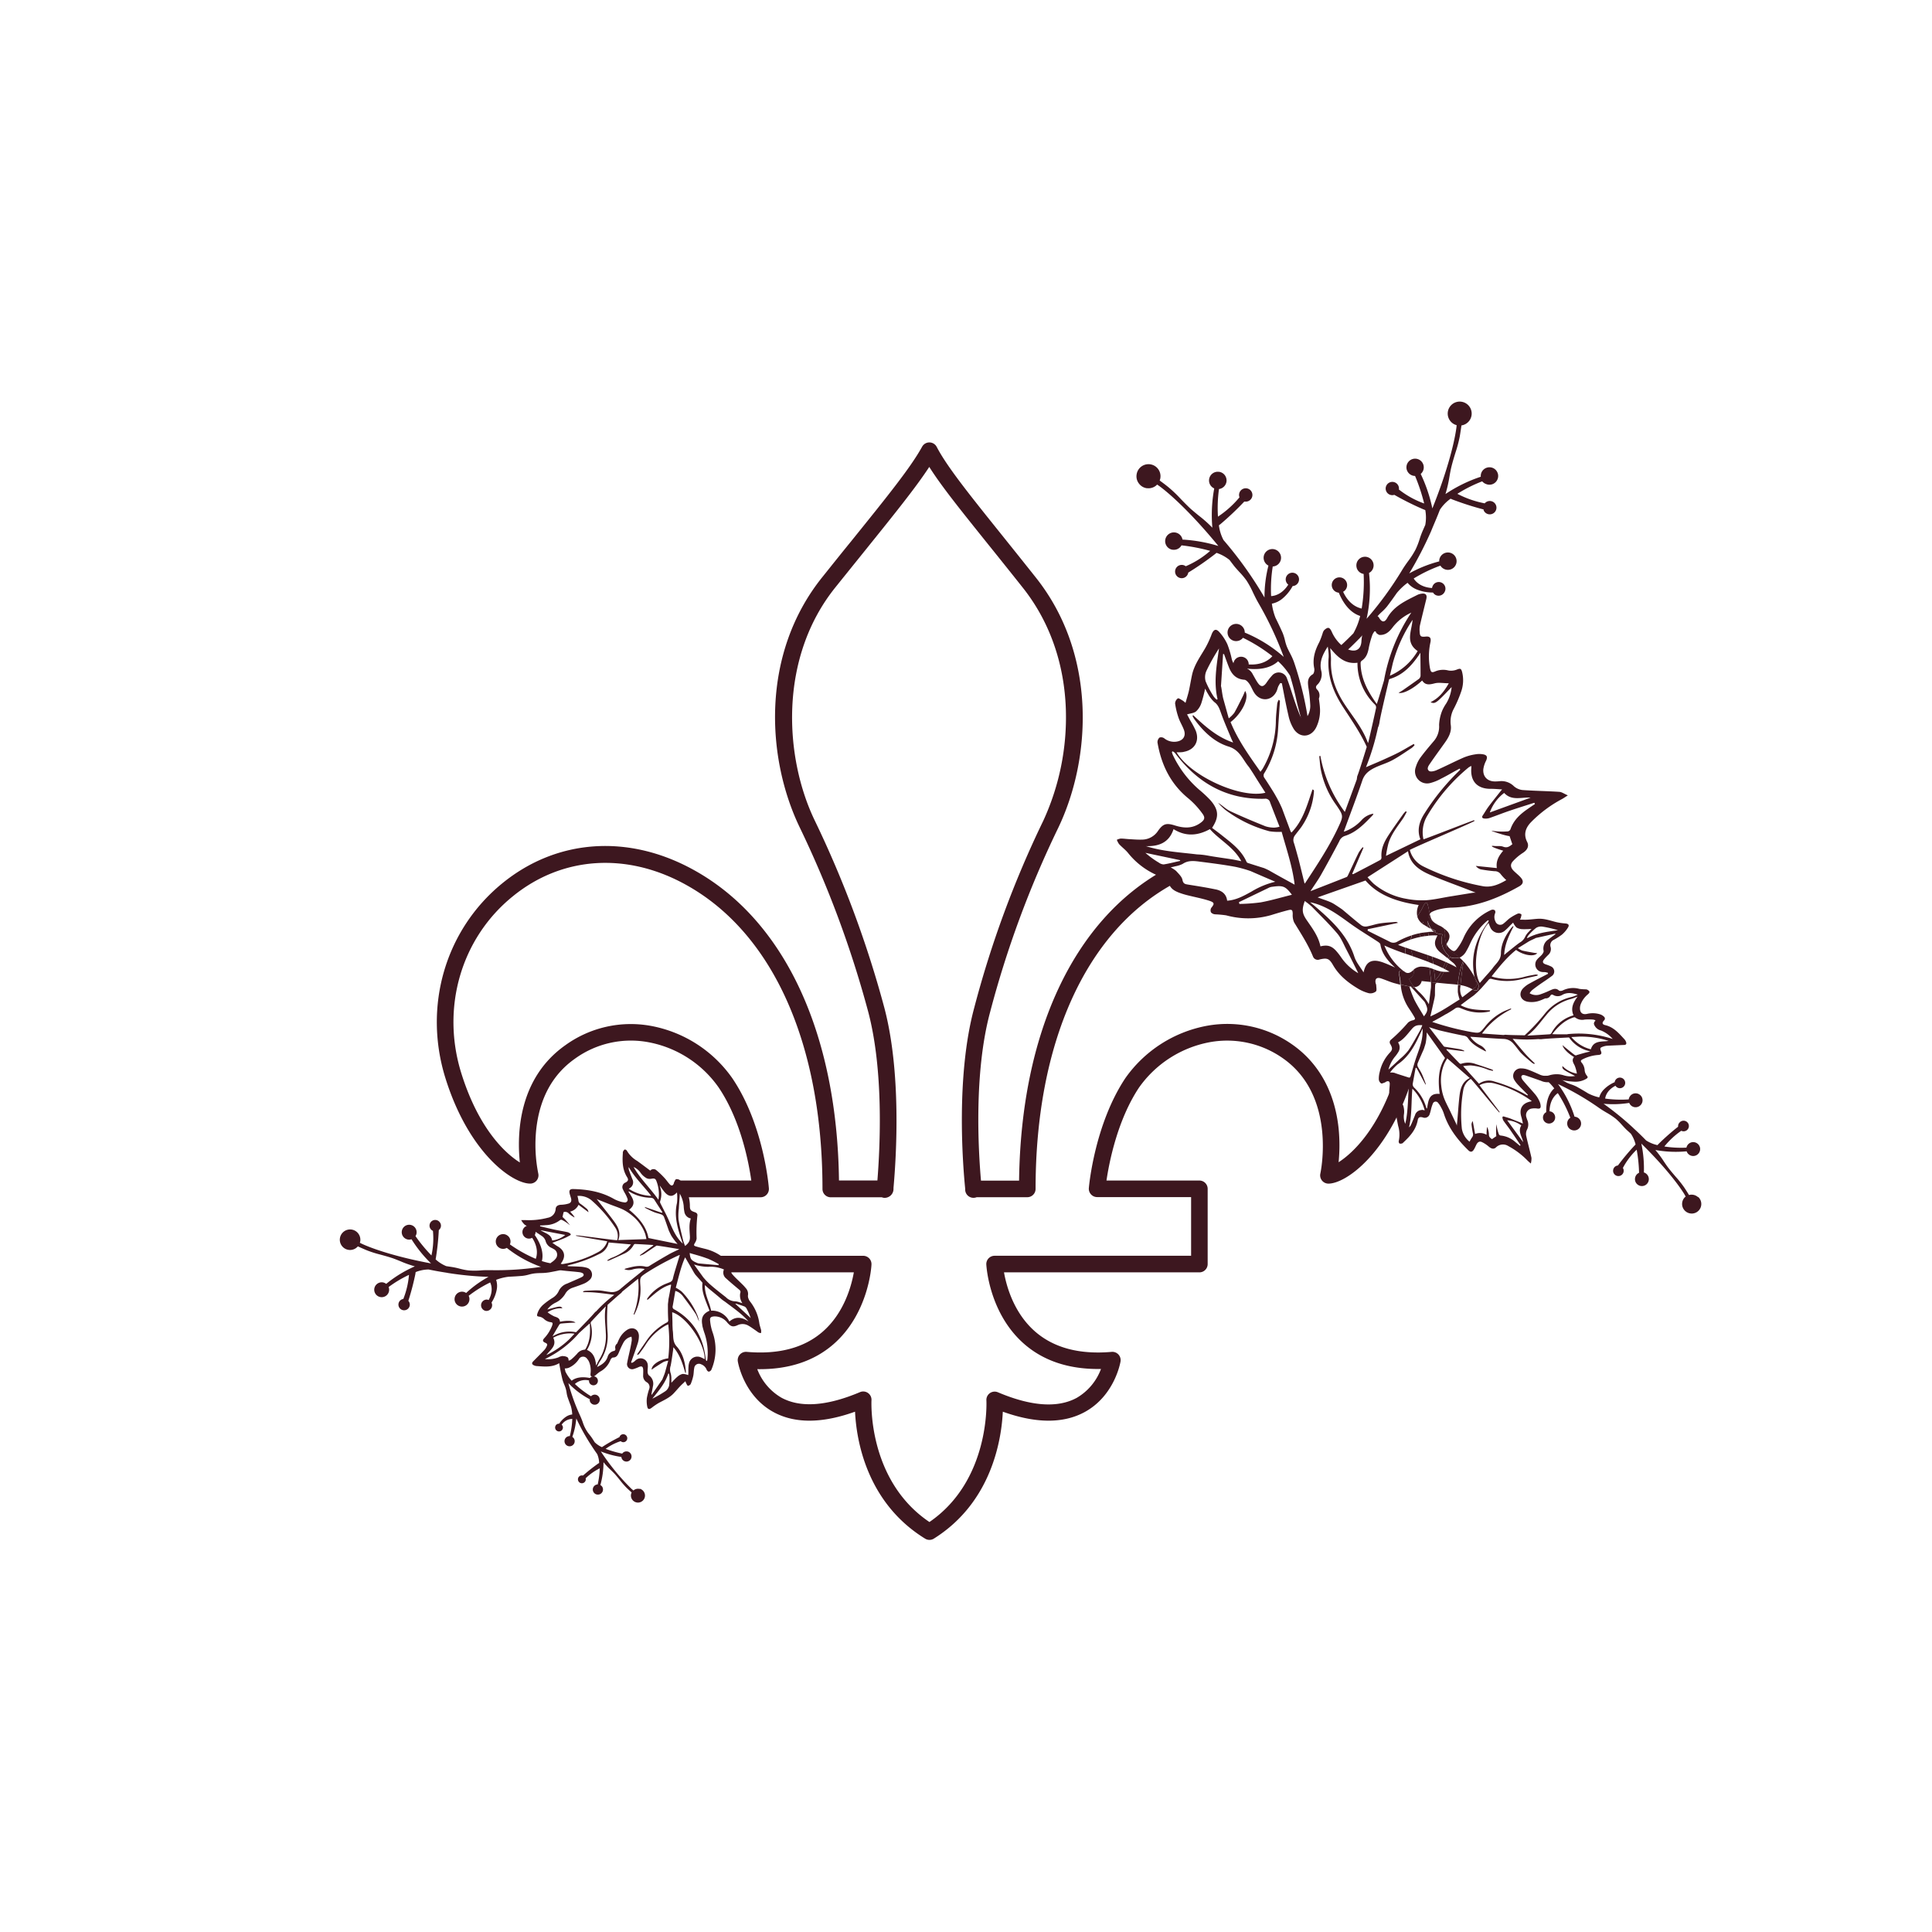 <?xml version="1.0" encoding="UTF-8"?> <svg xmlns="http://www.w3.org/2000/svg" viewBox="0 0 700 700"><path d="m245.74 427.73h26.47c-.93-6.58-3.84-21.89-11.81-33.69a40 40 0 0 0 -25.49-16.43 34.61 34.61 0 0 0 -26.63 6c-8.1 5.72-12.79 14.36-14 25.69a53.5 53.5 0 0 0 .74 15.86 3 3 0 0 1 -2.92 3.68c-6.53 0-22.23-11.16-30.66-38.05-8.21-26.09-.15-53.86 20.54-70.74 19.8-16.16 45.77-17.95 69.46-4.8 32.79 18.14 51.86 59 52.54 112.47h13.92c1-12.65 2.28-39.84-3.32-61.09a380.27 380.27 0 0 0 -24.72-66.63c-12.19-25.12-14.4-63 8.16-91 3.66-4.57 7-8.76 10.15-12.62 13.58-16.83 21.78-27 25.93-34.53a3 3 0 0 1 5.29.07c3.64 7 11.48 16.82 23.35 31.61 3.71 4.63 7.83 9.76 12.37 15.48 22.45 28 20.34 65.87 8.28 91a365.87 365.87 0 0 0 -24.65 66.67c-5.9 21.86-4.29 49.92-3.31 61.09h13.8c.69-53.4 19.7-94.29 52.42-112.47l2.92 5.25c-31.37 17.42-49.36 57.6-49.36 110.22a3 3 0 0 1 -3 3h-18.35a2.8 2.8 0 0 1 -.78.2 3 3 0 0 1 -3.37-2.77 3.55 3.55 0 0 1 0-.46c-.92-9.21-3.37-41 3.27-65.6a371.08 371.08 0 0 1 25-67.72 89.62 89.62 0 0 0 8.2-40.34c-.54-16.83-6-32.16-15.75-44.34-4.54-5.73-8.65-10.85-12.36-15.46-9.84-12.27-17-21.14-21.38-28.11-4.81 7.38-12.46 16.87-23.84 31q-4.66 5.78-10.14 12.6c-20.8 25.83-18.44 62-7.44 84.66a386.37 386.37 0 0 1 25.15 67.72c6.18 23.45 4.37 53.46 3.31 65.27a1.64 1.64 0 0 1 0 .23 3.22 3.22 0 0 1 -3.4 3.35 3.14 3.14 0 0 1 -.83-.2h-18.5a3 3 0 0 1 -3-3c0-52.65-18-92.83-49.46-110.22-21.48-11.92-44.94-10.35-62.77 4.2-18.77 15.22-26.05 40.48-18.58 64.22 6.26 19.94 15.82 28.86 21.16 32.18-1-9.7-.86-30.21 16.46-42.46a40.52 40.52 0 0 1 31.15-7 46.26 46.26 0 0 1 29.41 19c11.29 16.74 13.14 38.9 13.21 39.83a3 3 0 0 1 -3 3.24h-27.27zm265.9-36.93c-8.36 26.89-23.88 38.05-30.33 38.05a3 3 0 0 1 -2.92-3.66c.06-.27 6-27.81-13.33-41.58a35.06 35.06 0 0 0 -26.77-6 40.41 40.41 0 0 0 -25.62 16.46c-7.81 11.76-10.8 27.06-11.77 33.66h33.66a3 3 0 0 1 3 3v27.27a3 3 0 0 1 -3 3h-70.79c.88 5 3.55 14.76 11.36 21.52 6.78 5.86 16.07 8.31 27.63 7.29a3 3 0 0 1 2.47.95 3 3 0 0 1 .76 2.53c-.08.5-2.19 12.39-12.93 18.29-7.74 4.24-17.72 4.21-29.72-.1-.46 9.78-3.87 32.77-25 46a3 3 0 0 1 -3.16 0c-21.45-13.21-24.92-36.2-25.38-46-12 4.31-21.91 4.34-29.62.1-10.7-5.89-12.77-17.8-12.85-18.3a3 3 0 0 1 .76-2.53 3 3 0 0 1 2.47-.94c11.47 1 20.69-1.41 27.43-7.24 7.82-6.76 10.49-16.58 11.37-21.57h-45.58v-1.84l-3.43-4.16h52.4a3 3 0 0 1 3 3.16c0 .72-1.06 17.84-13.81 28.91-7.11 6.17-16.38 9.18-27.57 9a20.24 20.24 0 0 0 8.74 10.33c6.88 3.75 16.46 3.07 28.47-2a3 3 0 0 1 4.17 3c0 .29-1.45 28.93 21 44.06 22.08-15.13 20.66-43.77 20.64-44.07a3 3 0 0 1 4.17-2.94c12.05 5.1 21.67 5.78 28.59 2a20.3 20.3 0 0 0 8.76-10.45c-11.28.21-20.61-2.8-27.76-9-12.73-11.06-13.75-28.13-13.79-28.85a3 3 0 0 1 3-3.16h71.2v-21.26h-34.07a3 3 0 0 1 -2.21-1 3 3 0 0 1 -.77-2.29c.08-.94 2.12-23.07 13.2-39.77a46.53 46.53 0 0 1 29.53-19 40.92 40.92 0 0 1 31.28 7c9.42 6.72 15.11 17.14 16.48 30.16a61.79 61.79 0 0 1 0 12.27c5.28-3.39 14.74-12.37 20.89-32.13" fill="#3d171f"></path><path d="m231.81 539.46h-.1a2.55 2.55 0 0 0 -1.92.35 1.44 1.44 0 0 0 -.27.22c-.28-.22-.55-.45-.83-.7a82.41 82.41 0 0 1 -11-13.45 32.16 32.16 0 0 0 7.45 2 1.68 1.68 0 0 0 .28.83 1.85 1.85 0 1 0 2-2.8h-.07a1.88 1.88 0 0 0 -1.39.25 1.81 1.81 0 0 0 -.52.51 38.73 38.73 0 0 1 -6-1.72 19 19 0 0 1 5.45-2.79 1.4 1.4 0 0 0 1.72.15 1.42 1.42 0 0 0 .42-2 1.44 1.44 0 0 0 -2-.43 1.48 1.48 0 0 0 -.58.81 61.6 61.6 0 0 0 -5.84 3.3l-.52.34a8.9 8.9 0 0 1 -2.62-1.78l-.7-1.1a17.1 17.1 0 0 0 -1.12-1.56 13.52 13.52 0 0 1 -2.54-4.69c-.26-.69-.53-1.41-.87-2.16a73.27 73.27 0 0 1 -4.32-11.94 29.31 29.31 0 0 0 7.78 5.88 1.75 1.75 0 0 0 0 .6 1.83 1.83 0 1 0 2.75-2 1.81 1.81 0 0 0 -.52-.22 1.67 1.67 0 0 0 -.86 0 1.85 1.85 0 0 0 -.93.53 34.31 34.31 0 0 1 -5.85-4.45 5.76 5.76 0 0 1 5.15-1.27 1.46 1.46 0 0 0 0 .51 1.6 1.6 0 0 0 .72 1 1.65 1.65 0 0 0 1.23.2 1.57 1.57 0 0 0 1-.72 1.65 1.65 0 0 0 -.52-2.25 1.89 1.89 0 0 0 -.46-.2 1.67 1.67 0 0 0 -.77 0 1.6 1.6 0 0 0 -.9.57c-3.21-.65-5.17 0-6.24.71a3 3 0 0 0 -.37.27 14.14 14.14 0 0 1 -2.27-3.31c-.37-1.79-.67-3.58-.89-5.39-.11-.85-1.56 1-1.56 1 .33 2.38.78 4.78 1.35 7.14a14.05 14.05 0 0 0 .7 2c.2.51.4 1 .54 1.5a10.14 10.14 0 0 1 .28 1.33 9.91 9.91 0 0 0 .34 1.58c.36 1.06.75 2.11 1.15 3.16a12.63 12.63 0 0 1 .56 3.22 5 5 0 0 0 -2.26.83 8.87 8.87 0 0 0 -2.47 2.52 1.42 1.42 0 0 0 -.78.17 1.39 1.39 0 0 0 -.64.86 1.41 1.41 0 1 0 2.58-.36 1.25 1.25 0 0 0 -.26-.3 4.69 4.69 0 0 1 3.85-2.11 30.57 30.57 0 0 1 -.9 6.23 1.78 1.78 0 0 0 -1 .25 1.81 1.81 0 0 0 -.86 1.13 1.85 1.85 0 0 0 .2 1.4 1.83 1.83 0 0 0 1.13.85 1.82 1.82 0 0 0 1.39-.2 1.85 1.85 0 0 0 .66-2.53 1.78 1.78 0 0 0 -.61-.61 26.59 26.59 0 0 0 1.44-6.7 79.51 79.51 0 0 0 4.76 8.72l.13.21.07.09c.84 1.32 1.7 2.63 2.62 3.91a8.86 8.86 0 0 1 .7 3.21l-.35.22a65.6 65.6 0 0 0 -5.47 4.32h-.08-.07a1.42 1.42 0 1 0 .5 2.57 1.41 1.41 0 0 0 .58-1.56 20.6 20.6 0 0 1 5.11-3.61 29.28 29.28 0 0 1 -.75 5.84 1.8 1.8 0 0 0 -.94.3 1.85 1.85 0 0 0 -.52 2.56 1.88 1.88 0 0 0 1.09.78h.09a1.82 1.82 0 0 0 1.38-.26 1.87 1.87 0 0 0 .53-2.57 1.92 1.92 0 0 0 -.65-.59 31 31 0 0 0 1.13-8.28 25.37 25.37 0 0 0 2.57 2.76c.57.55 1.1 1.06 1.59 1.6.7.79 1.33 1.56 1.93 2.31a28.37 28.37 0 0 0 2.34 2.67c.65.62 1.24 1.16 1.77 1.63a2.52 2.52 0 0 0 .14 2.49 2.55 2.55 0 0 0 4.64-.85 2.58 2.58 0 0 0 -1.86-3z" fill="#3d171f"></path><path d="m202 458a21.22 21.22 0 0 1 -5.68-1.1c.05-.21.11-.42.15-.67.29-1.84 0-4.84-2.71-8.75a2.35 2.35 0 0 0 .24-1.54 2.3 2.3 0 0 0 -.45-1 2.37 2.37 0 0 0 -.54-.51 2.38 2.38 0 0 0 -2.68 3.94 2.38 2.38 0 0 0 1.78.36 2.19 2.19 0 0 0 .7-.26c2.27 3.52 1.81 6.27 1.31 7.63a49.49 49.49 0 0 1 -9.37-5.23 2.61 2.61 0 0 0 .17-1.54 2.66 2.66 0 0 0 -.51-1.15 2.73 2.73 0 0 0 -.61-.56 2.61 2.61 0 0 0 -2-.43 2.67 2.67 0 0 0 1 5.25 2.79 2.79 0 0 0 .82-.31 43.07 43.07 0 0 0 12.38 6.87 107.14 107.14 0 0 1 -18.49 1.2c-1.2 0-2.32 0-3.4.1a28.44 28.44 0 0 1 -4.33 0 23.36 23.36 0 0 1 -3.41-.68 27.19 27.19 0 0 0 -2.75-.58l-1.92-.29a12.86 12.86 0 0 1 -3.87-2.46c.05-.24.1-.53.16-.9a93.42 93.42 0 0 0 1-9.72 2 2 0 0 0 .32-2.86 2 2 0 0 0 -1.29-.77 2.06 2.06 0 0 0 -1.16 3.92 28.31 28.31 0 0 1 -.54 8.91 56.36 56.36 0 0 1 -5.78-7 2.65 2.65 0 0 0 .38-1 2.72 2.72 0 0 0 -.48-2l-.06-.08a2.7 2.7 0 0 0 -4.79 1.22 2.71 2.71 0 0 0 2.22 3.1 2.81 2.81 0 0 0 1.29-.11 46.42 46.42 0 0 0 7.07 8.76c-11.12-2.06-19.67-4.74-24.37-6.8-.5-.22-1-.45-1.42-.69a3.65 3.65 0 0 0 .14-.5 3.7 3.7 0 0 0 -.66-2.77l-.08-.11a3.72 3.72 0 0 0 -6.61 1.69 3.71 3.71 0 0 0 6.49 3c.92.43 2 .9 3.2 1.41a40.67 40.67 0 0 0 4.94 1.57c1.35.37 2.75.75 4.21 1.23 1 .33 2 .75 3.08 1.18a39.37 39.37 0 0 0 5.18 1.84h.06a44.8 44.8 0 0 0 -10.4 6.36 2.77 2.77 0 0 0 -1.17-.53 2.72 2.72 0 0 0 -3.13 2.2 2.67 2.67 0 0 0 .46 2l.07.11a2.72 2.72 0 0 0 1.67 1 2.69 2.69 0 0 0 3.12-2.19 2.6 2.6 0 0 0 -.15-1.44 43.16 43.16 0 0 1 7.38-4.41 30.53 30.53 0 0 1 -2.05 8.73 2.06 2.06 0 1 0 2.32 2.39 2.06 2.06 0 0 0 -.35-1.54l-.06-.08-.09-.1a93.35 93.35 0 0 0 2.57-9.81c0-.25.07-.44.09-.6a13 13 0 0 1 4.7-.94c2.21.47 4.42.85 6.63 1.19.1 0 .19.05.29.06l.35.06a118 118 0 0 0 14.42 1.36 39.39 39.39 0 0 0 -8.11 5.84 2.58 2.58 0 0 0 -1.17-.45 2.71 2.71 0 0 0 -3 2.35 2.65 2.65 0 0 0 .55 2 2.7 2.7 0 0 0 4.54-2.87 44 44 0 0 1 7.79-4.84c.51 1.07 1.11 3.33-.55 6.37a2 2 0 0 0 -.57-.17 2.07 2.07 0 0 0 -.5 4.1 2.07 2.07 0 0 0 2.1-3 13.15 13.15 0 0 0 1.9-4.73 7.15 7.15 0 0 0 -.22-3.52 18.6 18.6 0 0 1 4.64-1.13c1.63-.07 3.27-.17 4.89-.31a14.66 14.66 0 0 0 2.32-.46 13.92 13.92 0 0 1 1.94-.41c.75-.1 1.51-.12 2.32-.15a20.1 20.1 0 0 0 3.13-.25c1.89-.34 3.78-.72 5.65-1.16 1.53-.34-2.65-1.84-2.65-1.84z" fill="#3d171f"></path><path d="m225.74 417.21a1.18 1.18 0 0 0 -.07.57c-.22 3.06-.17 6.06 1.58 8.79.55.87.3 1.38-.61 1.88a1.75 1.75 0 0 0 -.95 2.46 15.93 15.93 0 0 0 .8 1.53 11.56 11.56 0 0 1 .83 1.79 1 1 0 0 1 -1.19 1.4 7 7 0 0 1 -1.69-.38 11.62 11.62 0 0 1 -2.05-.88c-4.59-2.62-9.61-3.45-14.81-3.56-1 0-1.39.42-1.24 1.37.12.68.38 1.32.56 2 .25.93 0 1.6-.85 1.88a10.58 10.58 0 0 1 -2.81.45c-1.05.05-1.85.5-1.92 1.53a3.39 3.39 0 0 1 -2.81 3.17 27 27 0 0 1 -8.25.85c-.39 0-.77 0-1.43 0a7.23 7.23 0 0 0 1.17 1.58c2.16 1.48 4.39 2.85 6.53 4.34a3.41 3.41 0 0 1 1.14 1.62 3.75 3.75 0 0 0 2 2.46 9.17 9.17 0 0 1 .88.46 2.28 2.28 0 0 1 .79 3.52 5.76 5.76 0 0 1 -1.39 1.25c-.68.47-.81.89-.21 1.44a4.66 4.66 0 0 0 1.46.89 11.35 11.35 0 0 0 2.47.69c2.1.26 4.21.38 6.31.64.52.07 1.31.32 1.44.69.26.68-.51 1-1 1.25-1.63.75-3.28 1.44-4.92 2.17a5.12 5.12 0 0 0 -3 2.58 5.7 5.7 0 0 1 -2.38 2.66 26.26 26.26 0 0 0 -3.08 2.23 7.25 7.25 0 0 0 -2.37 3.52c-.22.8 0 .89.74 1a3.39 3.39 0 0 1 1.58.74 4.41 4.41 0 0 0 2.36 1.24c.93.11 1 .29.72 1.2a14 14 0 0 1 -2.92 4.67c-.61.69-.54 1.15.27 1.54 1 .45 1 .65.54 1.59a4.52 4.52 0 0 1 -.73 1.09c-1.32 1.38-2.66 2.72-4 4.08q-1 1 .33 1.53a2.78 2.78 0 0 0 .8.21c2.74.19 5.5.54 8.07-.93.95-.55 1.41-.24 1.43.85a.83.83 0 0 0 .9.94 3.53 3.53 0 0 0 1.36-.25 8.53 8.53 0 0 0 3.6-3.08 1.75 1.75 0 0 1 3-.15 4.12 4.12 0 0 1 .74 1.18 8.27 8.27 0 0 1 .51 4.06c-.11 1.06.13 1.31 1.16 1.12a1.76 1.76 0 0 0 .62-.38 19.76 19.76 0 0 1 1.61-1.29 8.05 8.05 0 0 0 3.78-4.22c.13-.39.61-.93.92-.93 1.4 0 1.8-.95 2.24-2a32.67 32.67 0 0 1 1.49-3.23 4.26 4.26 0 0 1 3-2.32 5.48 5.48 0 0 1 .11 1.31c-.14 1-.35 2.06-.57 3.08-.35 1.7-.79 3.39-1.09 5.1a1.85 1.85 0 0 0 2.43 2.19 13.75 13.75 0 0 0 1.84-.72c1-.4 1.43-.16 1.52.88.06.71 0 1.43 0 2.15a2.65 2.65 0 0 0 1.23 2.47 2 2 0 0 1 .93 2.55 23.13 23.13 0 0 0 -.82 3.2 9.92 9.92 0 0 0 .15 3.17c.2 1 .77 1 1.56.41a22.54 22.54 0 0 1 2.65-1.81c1.85-1 3.84-1.85 5.34-3.43.81-.86 1.57-1.77 2.39-2.63.56-.6 1.19-1.14 1.88-1.79a5.77 5.77 0 0 0 .28.76c.19.32.43.9.63.89a1.35 1.35 0 0 0 1-.62 16.58 16.58 0 0 0 .93-2.95c.2-.94.16-1.93.36-2.87a1.71 1.71 0 0 1 2.51-1.33 3.36 3.36 0 0 1 2 2c.12.29.53.68.77.65a1.29 1.29 0 0 0 .91-.67 18.6 18.6 0 0 0 .43-13.65 17.83 17.83 0 0 1 -.87-4.1c-.14-1.18.26-1.5 1.47-1.59a5.78 5.78 0 0 1 4.81 2.31c1.24 1.39 2 1.63 3.67.87a4.12 4.12 0 0 1 3.89.15c.81.45 1.57 1 2.34 1.53.48.32.93.69 1.42 1a2.8 2.8 0 0 0 .83.19 3.54 3.54 0 0 0 .06-1c-.18-.86-.53-1.69-.66-2.56a16.24 16.24 0 0 0 -3.31-7.83 3.59 3.59 0 0 1 -.61-1.08 2.4 2.4 0 0 1 -.2-1.19 3.09 3.09 0 0 0 -.82-2.67 14.12 14.12 0 0 0 -1.34-1.45c-1.07-1.08-2.21-2.08-3.22-3.21s-.78-1.25.29-1.65a1 1 0 0 0 .54-.8 1.31 1.31 0 0 0 -.55-.81 22.72 22.72 0 0 1 -1.9-1.36 17.47 17.47 0 0 0 -8.23-4.85c-1.21-.29-2.42-.59-3.6-.95-.83-.24-.84-.45-.43-1.2a3.76 3.76 0 0 0 .66-1.65 53.92 53.92 0 0 1 .28-8.33c.1-.64-.3-1-.9-1.21-1.52-.5-1.85-.84-1.82-2.46a14.19 14.19 0 0 0 -2-7 9 9 0 0 0 -1.5-2.06 1.9 1.9 0 0 0 -1.47-.45c-.31.06-.52.71-.75 1.12a1.59 1.59 0 0 0 -.1.39c-.32.91-.87 1-1.5.33s-1.22-1.58-1.9-2.3a28.23 28.23 0 0 0 -2.85-2.73 1.59 1.59 0 0 0 -2.3.08c-1.62-1.2-3.16-2.39-4.76-3.53a10.36 10.36 0 0 1 -3.7-3.68.94.94 0 0 0 -.78-.43c-.22.07-.44.44-.61.72zm2.08 13.52c.34-.25.6-.41.84-.61a2.42 2.42 0 0 0 .46-2.87c-.42-1.11-.86-2.23-1.25-3.35a2.62 2.62 0 0 1 -.08-1.06c2.19 3.85 5.41 6.88 8.17 10.46a16.37 16.37 0 0 1 -8.14-2.57zm-.15 1c.14 0 .2-.08.23-.06a15.38 15.38 0 0 0 7.88 2.3 1.57 1.57 0 0 1 1.37.82c.93 1.48 1.89 2.93 2.85 4.4l-.19.24-6.23-2.13c.1.15.16.33.28.39 1 .52 2.07 1.06 3.15 1.5.88.36 1.85.52 2.73.88a1.59 1.59 0 0 1 .83.84c.62 1.61 1.16 3.26 1.73 4.89 0 0 .37.84.89 1.86a20.6 20.6 0 0 0 2.31 3.05l-10.56-2.15c-.72-4.15-3.55-7.41-7-10.24 2.97-2.26 1.11-4.42-.27-6.58zm-11 2.92 4.52 1.8c1.61.63 3.27 1.15 4.8 1.92a17.41 17.41 0 0 1 3.39 2.35 14.83 14.83 0 0 1 4.4 6.37 17.44 17.44 0 0 1 .42 1.86l-10.2.35c1.07-2.64-.11-4.83-1.55-6.82-2-2.72-4.14-5.27-6.28-8.11a3.7 3.7 0 0 0 .54.29zm-20.87 11.07 9 1.73a8.93 8.93 0 0 1 -4.74 2c-.39-2.34-2.67-2.64-4.22-3.72zm7.37 12.18c.11-.16.15-.25.21-.33 1.7-2.35 1.2-4.55-1.35-6-.6-.34-1.15-.77-1.9-1.28l.71-.25c1.21-.47 2.43-.91 3.62-1.41.68-.28 1.33-.65 2-1 .44-.21.41-.49.09-.72a2.56 2.56 0 0 0 -1-.49c-1.51-.32-3-.56-4.54-.88-1.78-.38-3.55-.82-5.32-1.23v-.3c.68 0 1.35-.06 2-.11a8.83 8.83 0 0 0 5.2-1.81.8.8 0 0 1 .7-.1 14 14 0 0 1 2.65 1.71c1 1-1.55-2.1-2.43-2.75.1-.49.24-1.11.39-1.77a1.76 1.76 0 0 1 1.94.55 8.16 8.16 0 0 0 1.55 1.11c.93.71.36-.25-1.13-1.85a4.42 4.42 0 0 0 3.05-2.47l3.6 2.68a2.06 2.06 0 0 0 -.5-1.15c-.75-.64-1.51-1.26-2.32-1.83a1.58 1.58 0 0 1 -.82-1.25 10.78 10.78 0 0 0 -.36-1.66 7.19 7.19 0 0 1 4.92 1.43 48.07 48.07 0 0 1 8.87 10.18 5.43 5.43 0 0 1 .63 4.43c-1.4 0-13.51-1.75-14.93-1.76v.17c.19.11 11.08 1.92 11.32 2a6.83 6.83 0 0 1 -3.32 3.91 39 39 0 0 1 -12.88 4.33 3.62 3.62 0 0 1 -.61-.09zm-2.74 26.79a12.56 12.56 0 0 1 7.74-1.47l-1.89 2a31.37 31.37 0 0 1 -8.32 5.75c1.44-1.97 3.88-3.33 2.51-6.27zm8.47 6a19.13 19.13 0 0 1 -2 1.91 3.18 3.18 0 0 1 -.76.38l-.2-.18c.23-.33-.27-1-.27-1a3.3 3.3 0 0 0 -3.35 0 10.5 10.5 0 0 1 -4.9.61 37.51 37.51 0 0 0 12.38-9.41c1.9-1.74 3.57-3.27 3.88-3.5.27 3.25.15 6.37-1.52 9.24a.62.62 0 0 1 -.43.28 3.82 3.82 0 0 0 -2.79 1.67zm3.76-1.57a12.14 12.14 0 0 0 1.36-9.58.89.89 0 0 1 .19-.7c1.62-1.74 3.28-3.47 5-5.27l.28-.25c-.65 3.25-.11 6.42 0 9.58a15.69 15.69 0 0 1 -2.3 9.56c-.43.66-.74 1.41-1.2 2.31-.25-2.49-.88-4.62-3.29-5.65zm23.36 16.07c.18-1 .38-1.91.54-2.88a3.68 3.68 0 0 0 -1.46-4 1.93 1.93 0 0 1 -.45-1.34c-.05-.76.14-1.54.06-2.3a2.6 2.6 0 0 0 -4.24-1.94c-.28.2-.51.47-.79.67s-.5.27-.75.41l-.27-.21c.78-2.2 1.6-4.38 2.31-6.59a9.07 9.07 0 0 0 .52-3.11c-.15-2.37-2.3-3.34-4.28-2.06a8.16 8.16 0 0 0 -2.86 3.28c-.28.55-.5 1.12-.75 1.67a1.73 1.73 0 0 0 -.67 1.78c.11.45 0 .82-.64.94a2.91 2.91 0 0 0 -1.39.81 2.81 2.81 0 0 0 -.73 1.23c-.57 1.88-2 2.85-3.84 3.74.19-.44.31-.74.45-1a8.31 8.31 0 0 1 .59-1.05 16.16 16.16 0 0 0 2.77-10.38 66.51 66.51 0 0 1 0-10.08c2.23-2 4.3-3.85 4.95-4.32l.41-.53 5.71-4.62a28 28 0 0 1 -1.65 12.9l.27.08c.36-.76.73-1.5 1-2.27a18.82 18.82 0 0 0 1.17-8.47c-.16-2.78-.14-2.78 2.15-4.33a93.6 93.6 0 0 1 11.94-6.47 1.41 1.41 0 0 1 .22-.06c-.53 1.74-1.06 3.46-1.58 5.19-.33 1.12-.67 2.25-.93 3.39a1.66 1.66 0 0 1 -1.07 1.28c-.66.27-1.34.52-2 .8a15.27 15.27 0 0 0 -6.16 5.07 1 1 0 0 0 -.13.28s.05.1.15.29c2.62-2.21 5.07-4.66 8.53-5.57a1.24 1.24 0 0 1 0 .39c-.3 1.65-.59 3.3-.93 4.94 0 .25-.19 1.79-.19 1.79v2.06c0 1.23.05 2.46.11 3.68a.88.88 0 0 1 -.58.92 20.29 20.29 0 0 0 -7.33 6.63c-1.08 1.58-2.17 3.15-3.26 4.73-.05.07-.05.18 0 .41a2.66 2.66 0 0 0 .68-.5c.8-1.09 1.63-2.17 2.34-3.33a20.71 20.71 0 0 1 7.29-6.91c.24-.14.52-.23.87-.39a53.44 53.44 0 0 1 0 12.32c-3 .34-6.15 2.38-6 4.1.39-.29.69-.52 1-.73 1.12-.71 2.22-1.45 3.37-2.11a7.65 7.65 0 0 1 1.62-.41c-.41 1.52-.77 2.81-1.12 4.1-.23.88-1 2.54-.95 2.59l-3.89 5.64zm6.34-2.94a3.34 3.34 0 0 1 -1.32 1.83 41.38 41.38 0 0 1 -4.69 2.69c2.27-2.83 4.66-5.56 5.78-9.09h.22a4.16 4.16 0 0 1 .2.9 19.11 19.11 0 0 1 -.15 3.67zm7.17-7.91a21.25 21.25 0 0 0 -.12 2.39c0 .56 0 1.11-.07 1.5a5.5 5.5 0 0 0 -2-.43 4.27 4.27 0 0 0 -1.88 1c-.77.63-1.43 1.41-2.22 2.19a10.41 10.41 0 0 0 0-1.22 6.89 6.89 0 0 0 -.24-2.2 4.21 4.21 0 0 1 0-2.76c.37-1.9.61-3.84.89-5.76 0-.25.06-.51.1-.93 2.39 2.77 3.36 6 4.31 9.31h.19a3.78 3.78 0 0 0 0-.67c-.29-3.26-1.1-6.45-3.27-8.86-1.68-1.87-1.14-3.85-1.49-6 0 0-.07-1.44-.08-1.89 0-1.51-.07-3-.11-4.56 5.2 1.57 11.86 11.29 11.78 17-.45-.22-.89-.48-1.35-.65a3.13 3.13 0 0 0 -4.4 2.54zm4.91-14.14a25.44 25.44 0 0 0 .89 3.06 22.49 22.49 0 0 1 1 8.92c0 .18-.05.37-.08.55a2.8 2.8 0 0 1 -.09.31l-.19.07a2 2 0 0 1 -.26-.56c-.83-7.88-4.3-14.12-11.34-18.1a1 1 0 0 1 -.63-1.25c.32-1.78.62-3.56.94-5.47a4.85 4.85 0 0 1 1.06.41 5.94 5.94 0 0 1 1.47 1.21c1.63 2.16 3.26 4.34 4.77 6.59.56.84.79 1.89 1.3 2.82a14.61 14.61 0 0 0 -.56-2.09 27.41 27.41 0 0 0 -5.72-8.69 12.33 12.33 0 0 0 -2.15-1.42c1-3.65 1.81-7.52 3.38-11 1.07 1.82 2.14 3.62 3.16 5.44.11.21.59.89.59.89.88 1 1.66 1.85 2.42 2.72a.53.53 0 0 1 .11.36c-.32 2.63.66 5 1.55 7.35.33.87.69 1.72 1 2.58-2.39 1.1-3.12 2.56-2.58 5.3zm16.7-1.46c-2.32-1.5-4.6-1.9-6.87.08a7 7 0 0 0 -6.62-3.94c-.57-3.07-2.41-5.82-2.24-9.26.56.51 1 .91 1.41 1.28 1.39 1.15 2.81 2.28 4.18 3.47a14.51 14.51 0 0 0 1.72 1.29c2.93 2.24 5.98 4.27 8.46 7.08zm-1.26-5.29a1.79 1.79 0 0 1 .7.84 19.22 19.22 0 0 1 1.41 3.26l-5.51-5.11.05-.14c1.16.37 2.3.7 3.39 1.15zm-13-14.49a12.4 12.4 0 0 1 5.42 1 2.72 2.72 0 0 0 .87 3.31c1.47 1.35 3 2.62 4.54 3.91.46.39.76.64.47 1.42a4.93 4.93 0 0 0 .18 2.32 5.67 5.67 0 0 0 .61 1.25l-.94-.29a5.67 5.67 0 0 0 -1.63-.38 4.88 4.88 0 0 1 -3.4-1.5c-2-1.56-4-3.11-5.89-4.79a25.85 25.85 0 0 1 -2.31-2.43c-1.11-1.55-2.23-3.08-3.34-4.63a17.39 17.39 0 0 0 5.45.85zm-.6-3a37.53 37.53 0 0 1 4.16 2.08c-.05.12-.09.24-.13.36-2.37-.21-4.74-.41-7.1-.63a2.12 2.12 0 0 1 -.69-.21c-2.09-.88-2.41-1.33-2.64-3.56 2.12.63 4.33 1.18 6.43 2zm-10.15-3.36c-1.31.64-2.52 1.16-3.66 1.8-2.36 1.34-4.7 2.73-7 4.15a1.94 1.94 0 0 1 -1.56.38c-2.55-.63-5 .09-7.39.74a2.39 2.39 0 0 0 -.28.2 4.33 4.33 0 0 0 2.92.09 9.1 9.1 0 0 1 3.95-.26l.49.12-.62.49c-2.79 2.27-5.62 4.49-8.35 6.83a4.63 4.63 0 0 1 -3.65.95c-1.36-.12-2.69-.48-4-.54-1.62-.07-3.24.06-4.86.13a4.25 4.25 0 0 0 -.82.2v.3c1.24 0 2.48 0 3.72.09s2.49.23 3.73.38 2.51.33 3.81.5a50.06 50.06 0 0 0 -6.52 5.93l-.33.24-.42.45c-.73.92-3.7 4-6.51 6.88a1.89 1.89 0 0 1 -.39 0 11.47 11.47 0 0 0 -7.45 1.13l-.77.36c.79-1.34 1.62-2.79 2.49-4.22a.92.92 0 0 1 .63-.37c1.43-.14 2.86-.23 4.29-.32h.92c-.64-.75-3.2-.86-5.62-.33-.05-1.3-1-1.58-2-1.92a12.59 12.59 0 0 1 -2.48-1.51 8.94 8.94 0 0 1 5.38-1.46c-.62-.86-.88-.84-5.48.46a8 8 0 0 1 2.81-2.4 9.43 9.43 0 0 0 1.52-.88 9 9 0 0 0 2.08-2.25 4.76 4.76 0 0 1 2.84-2.39c1.38-.48 2.77-.94 4.12-1.51a6.73 6.73 0 0 0 1.86-1.22 2.57 2.57 0 0 0 -.89-4.48 9.89 9.89 0 0 0 -2.5-.39c-1.12-.09-2.24-.1-3.35-.14l-1.11-.05v-.26l.63-.17a48.73 48.73 0 0 0 10.84-4 5.68 5.68 0 0 0 3.37-4.16l8.08.71a23.21 23.21 0 0 1 -1.73 1.93 20.11 20.11 0 0 1 -5.42 3c-.49.23-.94.53-1.41.8 0 .08.07.16.11.23a6.86 6.86 0 0 0 .77-.24c1.65-.74 3.31-1.47 4.94-2.25a7.37 7.37 0 0 0 3.76-3.33.66.66 0 0 1 .49-.3c2.15.1 4.3.23 6.45.36 0 0 .08.06.18.16l-4.91 3.54a1.42 1.42 0 0 1 .08.18 7.87 7.87 0 0 0 1.33-.54c1.45-.94 2.86-1.93 4.3-2.89.16-.1.37-.25.53-.22 2.62.36 5.26.82 8.09 1.29zm1.59-15.6a12.87 12.87 0 0 0 .24 2.06 2.92 2.92 0 0 0 2.34 2.42c-.74 2.09-.45 4.24-.34 6.38.09 1.63-.25 2.37-1.73 3.58a17.66 17.66 0 0 1 -.66-1.78c-.61-2.56-1.29-5.11-1.72-7.71a18.28 18.28 0 0 1 .1-4c.09-1.64.23-3.28.35-4.92 0-.13 0-.25 0-.54a11.21 11.21 0 0 1 1.42 4.51zm-7.3-5.57a7.09 7.09 0 0 0 1.07 1.18c1.3 1.05 2.46.85 3.79-.57a17.48 17.48 0 0 1 0 3.83c-1.11 4.8.25 9.23 1.74 13.67.12.35.25.69.39 1.08-2.58-2.36-3.76-5.42-5.07-8.43-.9-2.07-2-4.07-3-6.1a1.19 1.19 0 0 1 -.18-.79 8 8 0 0 0 0-5.25c0-.2-.11-.4-.15-.55.46.64.92 1.31 1.41 1.94zm-8.28-6.43a6.81 6.81 0 0 0 2.11 1.88 2.81 2.81 0 0 0 1.82.19c.8-.16 1.4-.1 1.7.7a12.85 12.85 0 0 1 .79 6.93c-2.85-4.11-6.55-7.53-9-11.88a6 6 0 0 1 2.58 2.18z" fill="#3d171f"></path><path d="m472.25 251.88a123.44 123.44 0 0 0 -3.39-11.94 24.18 24.18 0 0 0 -1.49-3.32c-.43-.84-.83-1.63-1.16-2.45a18.28 18.28 0 0 1 -.66-2.23 18.32 18.32 0 0 0 -.83-2.64c-.81-1.82-1.67-3.63-2.56-5.42a21.86 21.86 0 0 1 -1.34-5.16 8.52 8.52 0 0 0 3.74-1.76 15.71 15.71 0 0 0 3.79-4.62 2.41 2.41 0 0 0 1.31-.46 2.42 2.42 0 0 0 .55-3.37 2.41 2.41 0 0 0 -3.92 2.82 2.23 2.23 0 0 0 .48.49c-2.18 3.43-4.84 4.08-6.22 4.16a51.52 51.52 0 0 1 .59-10.73 3.16 3.16 0 0 0 .39-6.27 3.16 3.16 0 0 0 -3.07 5 3.2 3.2 0 0 0 1.12.95 46.1 46.1 0 0 0 -1.43 11.55 140 140 0 0 0 -14.85-20.81 15.48 15.48 0 0 1 -1.67-5.34l.57-.43a108.83 108.83 0 0 0 8.62-8.16h.16.11a2.42 2.42 0 1 0 -2-1.55 36 36 0 0 1 -7.8 7 50.26 50.26 0 0 1 .37-10 3.18 3.18 0 0 0 2.73-2.77 3.21 3.21 0 0 0 -.68-2.33 3.12 3.12 0 0 0 -2-1.14h-.15a3.09 3.09 0 0 0 -2.32.67 3.16 3.16 0 0 0 -.49 4.44 3.09 3.09 0 0 0 1.19.9 52.85 52.85 0 0 0 -.68 14.24 44.83 44.83 0 0 0 -4.8-4.29c-1.06-.85-2-1.65-3-2.5-1.31-1.22-2.5-2.44-3.64-3.62a47.7 47.7 0 0 0 -4.38-4.19c-1.21-1-2.3-1.79-3.26-2.5a4.35 4.35 0 1 0 -8.38-2.06 4.22 4.22 0 0 0 .9 3.21 4.28 4.28 0 0 0 2.73 1.63h.16a4.32 4.32 0 0 0 3.21-.89 3.51 3.51 0 0 0 .44-.42c.5.32 1 .68 1.5 1.06 4.76 3.67 12.32 10.94 20.7 21.19a54.86 54.86 0 0 0 -13-2.32 3.12 3.12 0 0 0 -.61-1.38 3.16 3.16 0 1 0 -5 3.89 3.09 3.09 0 0 0 2 1.17h.11a3.17 3.17 0 0 0 2.34-.65 3.13 3.13 0 0 0 .8-.94 67.54 67.54 0 0 1 10.39 2 32.79 32.79 0 0 1 -8.85 5.57 2.41 2.41 0 1 0 -1.85 4.3 2.4 2.4 0 0 0 2.76-2 107.76 107.76 0 0 0 9.42-6.49l.83-.66a15 15 0 0 1 4.7 2.58l1.38 1.81c.61.82 1.36 1.63 2.14 2.49a28.15 28.15 0 0 1 2.62 3.12 32.08 32.08 0 0 1 2.41 4.46c.56 1.14 1.12 2.33 1.82 3.54a125.67 125.67 0 0 1 9.27 19.69 50.35 50.35 0 0 0 -14.12-8.8 3.17 3.17 0 0 0 -.15-1 3.12 3.12 0 1 0 -4.38 3.75 3.2 3.2 0 0 0 .92.3 3.34 3.34 0 0 0 1.47-.12 3.11 3.11 0 0 0 1.49-1.05 59.58 59.58 0 0 1 10.65 6.66c-1.12 1.29-3.68 3.31-8.57 3a2.63 2.63 0 0 0 -.13-.87 2.72 2.72 0 0 0 -1.37-1.62 2.79 2.79 0 0 0 -2.14-.16 2.75 2.75 0 0 0 -1.62 1.39 2.79 2.79 0 0 0 1.22 3.74 3 3 0 0 0 .83.27 2.87 2.87 0 0 0 1.3-.11 2.77 2.77 0 0 0 1.45-1.11c5.57.62 8.78-.82 10.5-2.16a6.61 6.61 0 0 0 .6-.52 24.34 24.34 0 0 1 4.33 5.2q1.37 4.51 2.36 9.11c.31 1.43.72 2.9 1.1 4.32.46 1.72.94 3.47 1.3 5.25.17.88 2-1.23 2-1.23q-.74-5.24-1.91-10.36z" fill="#3d171f"></path><path d="m538.45 175.38a3.15 3.15 0 0 0 4.12-1.71 3.1 3.1 0 0 0 .06-2.28.53.53 0 0 0 -.06-.14 3.1 3.1 0 0 0 -1.7-1.71 3.17 3.17 0 0 0 -4.13 1.71 3.13 3.13 0 0 0 -.22 1.48 52.82 52.82 0 0 0 -12.8 6.27 46.48 46.48 0 0 0 1.44-6.27c.23-1.34.46-2.59.76-3.79.44-1.74.94-3.37 1.42-4.93a47.48 47.48 0 0 0 1.56-5.87c.25-1.51.45-2.87.61-4a4.34 4.34 0 1 0 -4.72-2.83l.06.15a4.33 4.33 0 0 0 2.33 2.39 4.17 4.17 0 0 0 .57.18c0 .59-.11 1.2-.2 1.83-.92 5.94-3.64 16.07-8.58 28.35a55.09 55.09 0 0 0 -4.22-12.49 3.14 3.14 0 1 0 -5-1.37s0 .08.05.11a3.09 3.09 0 0 0 1.69 1.73 3 3 0 0 0 1.21.25 67.33 67.33 0 0 1 3.3 9.98 32.42 32.42 0 0 1 -9.15-5.06 2.41 2.41 0 0 0 -4.6-1.3 2.36 2.36 0 0 0 -.06 1.75 2.4 2.4 0 0 0 3 1.48 104.87 104.87 0 0 0 10.22 5.12l1 .41a15 15 0 0 1 0 5.36l-.92 2.09a32.62 32.62 0 0 0 -1.14 3.07 27.32 27.32 0 0 1 -1.48 3.8 31.54 31.54 0 0 1 -2.74 4.26c-.73 1-1.5 2.11-2.22 3.31a126.69 126.69 0 0 1 -12.77 17.49 50.37 50.37 0 0 0 .88-16.61 3 3 0 0 0 .82-.61 3.12 3.12 0 0 0 -4.56-4.27 3.11 3.11 0 0 0 -.84 2.24 3.64 3.64 0 0 0 .18 1 3.12 3.12 0 0 0 2.45 2 58.87 58.87 0 0 1 -.71 12.54c-1.67-.36-4.67-1.63-6.72-6.08a2.94 2.94 0 0 0 .7-.53 2.78 2.78 0 0 0 -.14-3.94 2.78 2.78 0 1 0 -2.13 4.8c2.14 5.18 4.95 7.3 7 8.16a7.91 7.91 0 0 0 .75.28 24.68 24.68 0 0 1 -2.47 6.3q-3.3 3.38-6.84 6.46l2.94 1.23c3.06-2.74 6-5.67 8.82-8.73a24.23 24.23 0 0 0 2.19-2.9c.53-.78 1-1.52 1.59-2.2a18.27 18.27 0 0 1 1.63-1.66 17.26 17.26 0 0 0 1.91-2c1.2-1.58 2.36-3.19 3.5-4.83a21.76 21.76 0 0 1 3.9-3.69 8.42 8.42 0 0 0 3.34 2.43 15.52 15.52 0 0 0 5.87 1.09 2.47 2.47 0 0 0 1 .93 2.43 2.43 0 0 0 3.21-1.14 2.42 2.42 0 1 0 -4.36-2.08 2.17 2.17 0 0 0 -.19.66c-4.06-.26-5.91-2.28-6.65-3.45a52.2 52.2 0 0 1 9.68-4.66 3.13 3.13 0 0 0 1.35 1.22 3.15 3.15 0 0 0 4.33-3.9 3.1 3.1 0 0 0 -1.61-1.78 3.16 3.16 0 0 0 -4.21 1.49 3 3 0 0 0 -.29 1.43 46.3 46.3 0 0 0 -10.86 4.35 137.15 137.15 0 0 0 7.81-15.05l.17-.39.12-.32c1-2.4 2.06-4.82 3-7.3a15.08 15.08 0 0 1 3.88-4l.65.28a109 109 0 0 0 11.31 3.62 1.24 1.24 0 0 0 0 .16v.11a2.42 2.42 0 1 0 3.16-3.16 2.43 2.43 0 0 0 -2.76.67 35.85 35.85 0 0 1 -9.91-3.45 50.71 50.71 0 0 1 9-4.52 3.28 3.28 0 0 0 1.42.98z" fill="#3d171f"></path><path d="m615.26 433.78a3.46 3.46 0 0 0 -3.3-.8c-.49-.82-1.07-1.74-1.75-2.76a39 39 0 0 0 -3-3.78c-.85-1-1.73-2-2.61-3.14-.61-.78-1.17-1.62-1.77-2.51a36.21 36.21 0 0 0 -3.06-4.12 42 42 0 0 0 11.33.47 2.45 2.45 0 0 0 .64 1 2.51 2.51 0 0 0 4.25-1.87v-.12a2.54 2.54 0 0 0 -2.57-2.34 2.51 2.51 0 0 0 -2.39 2 39.29 39.29 0 0 1 -8-.42 29 29 0 0 1 6.13-5.69 1.9 1.9 0 0 0 2.22-.39 1.92 1.92 0 1 0 -2.78-2.66 1.89 1.89 0 0 0 -.6 1.35v.1a.51.51 0 0 1 0 .13 84.72 84.72 0 0 0 -7.08 6.25c-.16.17-.29.31-.38.42a12.41 12.41 0 0 1 -4.13-1.71c-1.47-1.52-3-3-4.51-4.37l-.19-.2-.25-.23a107.59 107.59 0 0 0 -10.46-8.48 36.5 36.5 0 0 0 9.3-.31 2.49 2.49 0 0 0 4.22.69 2.47 2.47 0 0 0 .6-1.82 2.45 2.45 0 0 0 -.86-1.72 2.48 2.48 0 0 0 -1.82-.61 2.41 2.41 0 0 0 -1.72.87 2.54 2.54 0 0 0 -.6 1.32 41 41 0 0 1 -8.54-.3c.16-1.09.86-3.15 3.73-4.64a1.82 1.82 0 0 0 .36.42 1.92 1.92 0 1 0 -.2-2.71 1.93 1.93 0 0 0 -.45 1 12.33 12.33 0 0 0 -3.94 2.67 6.66 6.66 0 0 0 -1.65 2.84 17.22 17.22 0 0 1 -4-1.44q-2-1.24-4.09-2.4a14.42 14.42 0 0 0 -2-.85 12.42 12.42 0 0 1 -1.71-.68c-.63-.32-1.23-.7-1.87-1.1a19.89 19.89 0 0 0 -2.52-1.41s-6.25-.12-3.93.82a19.4 19.4 0 0 1 3.83 3.8 4.67 4.67 0 0 0 -.46.44c-1.19 1.27-2.55 3.72-2.45 8.17a2.24 2.24 0 0 0 -1 1.07 2.07 2.07 0 0 0 -.18 1 2.31 2.31 0 0 0 .15.68 2.19 2.19 0 0 0 1.19 1.2 2.16 2.16 0 0 0 1.69 0 2.19 2.19 0 0 0 1.22-1.19 2.23 2.23 0 0 0 0-1.7 2.19 2.19 0 0 0 -1.18-1.21 2.31 2.31 0 0 0 -.69-.16c.07-3.9 1.86-5.79 3-6.59a46.77 46.77 0 0 1 4.53 8.92 2.46 2.46 0 0 0 -.94 1.1 2.58 2.58 0 0 0 -.19 1.16 2.54 2.54 0 0 0 .17.75 2.43 2.43 0 0 0 1.33 1.36 2.49 2.49 0 1 0 1.16-4.75 39.86 39.86 0 0 0 -6-11.82 99.64 99.64 0 0 1 14.91 8.66c.91.64 1.81 1.17 2.68 1.69a25.75 25.75 0 0 1 3.36 2.23 22.62 22.62 0 0 1 2.29 2.3c.63.68 1.21 1.33 1.82 1.88l1.34 1.22a12.08 12.08 0 0 1 1.71 3.91l-.58.61a84.92 84.92 0 0 0 -5.82 7 1.94 1.94 0 0 0 -1.23.59 2 2 0 0 0 -.51 1.46 1.92 1.92 0 1 0 3.54-1.16 25.85 25.85 0 0 1 5-6.62 52.7 52.7 0 0 1 .86 8.38 2.49 2.49 0 0 0 -.81.57 2.54 2.54 0 0 0 -.67 1.8v.1a2.46 2.46 0 0 0 .79 1.65 2.51 2.51 0 1 0 3.44-3.66 2.44 2.44 0 0 0 -1-.59 43.5 43.5 0 0 0 -.92-10.45c7.53 7.37 12.76 13.89 15.33 17.92.27.43.51.85.73 1.27-.12.1-.25.2-.36.31a3.47 3.47 0 0 0 -.93 2.49v.13a3.5 3.5 0 0 0 3.58 3.22 3.46 3.46 0 0 0 2.26-6z" fill="#3d171f"></path><g fill="none"><path d="m510.1 308.42-14.67 9.42a30.05 30.05 0 0 0 2.25 2.37 25.15 25.15 0 0 0 12 5.48 29.18 29.18 0 0 0 7 .48c2.92-.21 5.81-.9 8.71-1.37l8.21-1.33a8.26 8.26 0 0 1 1 0c-5.62-2.28-11-4.13-16.3-6.39-3.8-1.68-7.44-3.86-8.2-8.66z"></path><path d="m512.42 357.66c.5.57 1.05 1.11 1.59 1.66a18.28 18.28 0 0 1 3.63 4.53c.25-2 .49-4 .75-6a15.9 15.9 0 0 0 0-2l-3.31-.35a2.7 2.7 0 0 1 -2.66 2.16z"></path><path d="m539.79 294.34 14.78-5.34c-3.22-.22-6.83 1.33-9.58-1.71a15.29 15.29 0 0 0 -5.2 7.05z"></path><path d="m530.16 348.22c.26-.58.62-1.12.93-1.68-.18.67-.46 1.31-.69 2a29.35 29.35 0 0 1 3.93 5.71c-1.68-7.34.22-14 4.84-20.14a2.26 2.26 0 0 0 .2-.62l-.2-.09a2.82 2.82 0 0 0 -.29.18 5.72 5.72 0 0 0 -.46.37 23.83 23.83 0 0 0 -5.65 7.66 30.45 30.45 0 0 1 -1.52 3 5.34 5.34 0 0 1 -2.44 2.34q.71.59 1.35 1.27z"></path><path d="m520.49 356a3.68 3.68 0 0 1 -.35.33.61.61 0 0 0 -.17.36c0 1.23-.06 2.46-.09 3.86 0 0-.12.87-.18 1.12-.52 2.15-1 4.32-1.48 6.5 3.76-1.59 7.18-4 10.6-6.12a14 14 0 0 1 -.65-2.66c0-.89 0-1.77.06-2.65-1-.13-2-.21-3.06-.29-1.55-.09-3.11-.25-4.68-.45z"></path><path d="m503.9 245.89a3.21 3.21 0 0 0 -.62.26c-1.58 6.71-3.28 13.85-3.52 15.85l-.23 1-.27.63a86.64 86.64 0 0 1 -4.36 14.37c2.05-.88 4-1.71 6-2.59s3.9-1.75 5.8-2.72 3.69-2.07 5.53-3.11c.09.14.18.28.28.42a7.09 7.09 0 0 1 -1 1c-2.31 1.51-4.58 3.13-7 4.44-2 1.1-4.31 1.73-6.4 2.74s-3.72 2.21-4.52 4.59c-2 5.82-4.16 11.56-6.27 17.33-.13.36-.27.72-.47 1.26l.81-.26a15.43 15.43 0 0 0 5.57-3.84 7.51 7.51 0 0 1 4.36-2.43 3 3 0 0 1 -.24.55c-3 3.07-5.89 6.24-10.19 7.55a3.31 3.31 0 0 0 -1.94 1.92q-3.22 6.15-6.67 12.26c-1.1 1.93-2.42 3.75-3.78 5.84 4.56-1.78 8.84-3.43 13.1-5.13.26-.1.44-.5.58-.8 1.27-2.67 2.48-5.35 3.78-8a13 13 0 0 1 1.47-2l.28.19-4.09 9.49c.22.05.33.11.39.08 3.26-1.7 6.53-3.39 9.78-5.13a1.1 1.1 0 0 0 .45-.86c-.25-3.09 1-5.72 2.59-8.18s3.51-5.09 5.29-7.62a11 11 0 0 1 .91-1l.36.25c-.45.8-.85 1.64-1.37 2.4-2 2.92-4.26 5.71-5.31 9.16a40.86 40.86 0 0 0 -.84 4.35l12.47-6c-1.25-3.13-.49-6.22 1.3-9.07a83.61 83.61 0 0 1 12.37-15.38c.26-.26.52-.52.77-.79l-.21-.38-1.68.9c-1.68.91-3.32 1.88-5 2.72a16.46 16.46 0 0 1 -4 1.62 4.38 4.38 0 0 1 -5.22-5.79 11.49 11.49 0 0 1 1.66-3.41c1.48-2 3.11-3.92 4.72-5.83a8.09 8.09 0 0 0 2.06-6 15.71 15.71 0 0 1 1.09-5.11 15.42 15.42 0 0 1 1.45-2.63 13.71 13.71 0 0 0 2-6c-5.6 5.93-6 6.2-7.64 5.47 3-1.44 4.89-3.79 6.62-6.85-1.86 0-3.48-.38-5 0-1.84.43-3.46.83-4.66-1-3.09 2.9-6.93 5-8.54 4.45.55-.33 1-.54 1.36-.81 2-1.39 4-2.78 6-4.22a1.65 1.65 0 0 0 .6-1.11c0-2.85 0-5.71-.05-8.37-.27.4-.54.81-.82 1.21-2.51 3.59-5.51 6.72-9.89 8.12z"></path><path d="m439.72 252.36a6.86 6.86 0 0 0 1.08 1.15l.35-.14c-1.44-6.18-.33-12.26.52-18.4a69.82 69.82 0 0 0 -4.53 8.06 5.63 5.63 0 0 0 -.33 3.82 33.44 33.44 0 0 0 2.91 5.51z"></path><path d="m487.25 255.22c3 4.53 6.52 8.7 8.42 14 .06-.21.13-.41.19-.63.95-4.14 1.86-8.12 2.72-12.1a1.48 1.48 0 0 0 -.33-1.18 20.76 20.76 0 0 1 -6.4-15.23c-4.44.59-7.22-2-9.85-5.35.11 1.72.31 3.08.26 4.43-.26 5.98 1.79 11.2 4.99 16.06z"></path><path d="m517.9 350.61c-.1-.69-.2-1.39-.31-2.08-2-.75-3.92-1.44-5.89-2.13.2 1.63.4 3.25.52 4.89a4.47 4.47 0 0 1 2.52-1.06 13.59 13.59 0 0 1 3.16.38z"></path><path d="m458.49 287.31c-1.42-2.23-2.82-4.38-4.16-6.57-.4-.66-1.77-2.71-1.77-2.71-2.36-2.8-3.3-6.18-7.41-7.45-5.29-1.63-9.28-5.6-12.55-10.12a7.64 7.64 0 0 1 -.52-1l.25-.23c4.26 4 8.55 7.91 14.47 9.89-.3-.66-.51-1.06-.68-1.46-1.26-3.07-2.61-6.11-3.72-9.23-.56-1.55-1-3-2.46-4a11.68 11.68 0 0 1 -2.29-3c-.37-.54-.64-1.15-1-1.83a51.59 51.59 0 0 1 -1.34 5.16 7.18 7.18 0 0 1 -1.91 3.06c-.8.67-2.1.74-3.29 1.11.31.59.75 1.42 1.2 2.25a34.73 34.73 0 0 1 1.92 3.61c1.49 3.76-.38 7-4.36 7.71-.84.15-1.7.15-2.55.22 4.89 8.43 23.17 16.85 32.17 14.59z"></path><path d="m504.65 240.28c-.32 1.43-.68 3-1.06 4.54a21.46 21.46 0 0 0 10.06-8.93c-4.58-3.12-2.17-7.23-1.84-11.31a53.54 53.54 0 0 0 -7.16 15.7z"></path><path d="m437.4 309.92c3 .56 6.11.95 9.16 1.43 1 .16 1.92.39 3.18.64-2.76-5.19-7.86-7.61-11.37-11.62-4.38 2.43-8.72 2.81-13.17 0-1.59 4.89-5.29 6.3-10 6.13 6.09 1.94 12.35 2.24 18.54 3a25.64 25.64 0 0 1 3.66.42z"></path><path d="m501.46 246.55a64.21 64.21 0 0 1 9.89-24.55 17.71 17.71 0 0 0 -6.65 5.19c-1.22 1.66-2.65 3-4.93 2.89 0 0-1.32-.53-1.27-1.23l-.46-.09a5.92 5.92 0 0 0 -.77 1.22 33.76 33.76 0 0 0 -1.28 4.57c-.34 2-.86 3.72-2.62 4.89a1 1 0 0 0 -.39.78c0 5.67 2.62 10.36 5.86 14.88.25-.63 1.37-4.33 2.62-8.55z"></path><path d="m525.23 352.05c-.55-.31-1.1-.6-1.65-.88-.13.31-.27.63-.41.93a11 11 0 0 0 2.06-.05z"></path><path d="m516.16 342 .14-.08c-.07-.9-.13-1.8-.2-2.7-.45.06-.89.13-1.33.22.45.85.92 1.7 1.39 2.56z"></path><path d="m527.74 350.5a4.17 4.17 0 0 0 -1-1.48c-.57-.47-1.14-.94-1.72-1.4l-.48 1.24c1.07.51 2.15 1.04 3.2 1.64z"></path><path d="m515.68 342.71a5.66 5.66 0 0 1 -1-1.47c-.17-.27-.32-.55-.52-.9a5.73 5.73 0 0 1 -.44 1.41c-.44.7-.86 1.59-1.53 1.93a1.47 1.47 0 0 0 -.57.45c1.87.63 3.73 1.24 5.57 1.87a4.89 4.89 0 0 0 -1.51-3.29z"></path><path d="m510.59 357.47a41.08 41.08 0 0 0 1.72 4.61c1.07 2.12 2.37 4.13 3.55 6.15 1.43-1.9 1.51-2.48.53-4.68a3.07 3.07 0 0 0 -.38-.66l-4.86-5.39-.48-.08z"></path><path d="m509.44 350.6c0-1.6-.13-3.21-.18-4.81a1.93 1.93 0 0 0 0-.24c-2.59-.92-5.16-1.87-7.67-3a21.89 21.89 0 0 0 7.06 9.34c.59.11.76-.15.79-1.29z"></path><path d="m529 358.22a6.63 6.63 0 0 0 .27 2 5.08 5.08 0 0 0 .53 1.07c1.29-1 2.5-1.92 3.72-2.84a12.48 12.48 0 0 0 -4.37-1.53z"></path><path d="m513.52 332.11a6.44 6.44 0 0 1 .49-4.21c-7.57-1.1-14.58-3.4-19.27-8.87l-17.35 6.1c2.21.86 4.32 1.35 6 2.44s2.93 1.95 2.93 1.95c2.27 1.9 4.51 3.84 6.83 5.67a2.71 2.71 0 0 0 1.95.5c1.61-.26 3.16-.85 4.77-1.1 2-.31 3.95-.4 5.93-.56.23 0 .48.2.76.32l-11 2.32-.06.53c2.68 1.32 5.37 2.61 8 4a2.68 2.68 0 0 0 2.71 0 28.46 28.46 0 0 1 5.27-2.3 1.08 1.08 0 0 1 0-.19 16 16 0 0 1 2.04-6.6z"></path><path d="m519.26 349.2c.09.65.16 1.31.25 2a10.3 10.3 0 0 0 2.71.83c.2-.4.39-.81.58-1.22-1.16-.6-2.34-1.12-3.54-1.61z"></path><path d="m510.56 341a1.71 1.71 0 0 0 .47-.58 34.85 34.85 0 0 0 -4.42 1.88c.9.36 1.8.69 2.7 1a3.06 3.06 0 0 1 1.25-2.3z"></path><path d="m514.32 338.14c.56-.12 1.11-.21 1.68-.28-.07-.95-.15-1.9-.22-2.84l-.4-.31a23 23 0 0 0 -.93 2.8 4.13 4.13 0 0 0 -.13.63z"></path><path d="m520.11 340.59c.17-.5.41-1 .7-1.63a26.27 26.27 0 0 0 -3.21.08c.3 2.08.72 4.13 1 6.19a7.72 7.72 0 0 1 .28 1.38c1.64.59 3.26 1.22 4.85 1.93.21-.46.44-.91.68-1.35l-2.51-2c-1.69-1.39-2.34-2.97-1.79-4.6z"></path><path d="m519.6 337.64a5 5 0 0 1 -1.1-1.1l-1.22-.62c0 .6.09 1.2.15 1.79.72-.05 1.44-.08 2.17-.07z"></path><path d="m517.06 295.49a11.58 11.58 0 0 0 -1.44 8.63c.45 0 18-6.9 18.38-6.92a2.49 2.49 0 0 0 .11.29c-2.1 1.21-21.37 9.29-23.44 10.49a9.27 9.27 0 0 0 4.82 5.94 82 82 0 0 0 21.66 7.2c3.06.54 5.79-.63 8.48-2.21a17.73 17.73 0 0 1 -2-2.12 2.67 2.67 0 0 0 -2.3-1.11c-1.67-.14-3.34-.37-5-.67a3.51 3.51 0 0 1 -1.75-1.24l7.62.78c-.39-2.71.84-4.54 2.31-6.3-3.58-1-5.25-1.94-3.27-1.71 1.08.12 2.28-.12 3.24.26 1.5.58 2.37-.12 3.34-.89l-1-2.93c-1.86-.18-8.34-2.41-6-1.9a23.6 23.6 0 0 0 5.39.17 1.3 1.3 0 0 0 .93-.75c1.12-3.17 3.4-5.34 6-7.2.94-.66 1.9-1.29 2.85-1.94l-.19-.48c-3 .95-5.93 1.86-8.87 2.87-2.5.84-4.95 1.83-7.44 2.69a4.74 4.74 0 0 1 -1.88.15c-.67-.08-1-.46-.49-1.14.71-1.05 1.33-2.16 2.08-3.17 1.32-1.77 2.71-3.49 4.08-5.23l.82-1c-1.55-.09-2.73-.24-3.91-.21-5 .1-7.67-2.68-7.23-7.63 0-.16 0-.33 0-.65a5.48 5.48 0 0 0 -.92.47 66.24 66.24 0 0 0 -14.98 17.46z"></path><path d="m506.33 397.35c-.34.84.08 1.32.82 1.77a3 3 0 0 1 1.28 1.46 7.23 7.23 0 0 1 .27 3 6.38 6.38 0 0 0 .46 3.58c1.21-5.17.81-10.51 1.57-15.75a13.65 13.65 0 0 0 -4.4 5.94z"></path><path d="m507 390.9a7.36 7.36 0 0 1 0 1.69c-.07.85-.2 1.69-.3 2.51.07-.15.17-.34.27-.54a8.62 8.62 0 0 1 3.79-4.08c.22-.1.36-.46.44-.73.71-2.29 1.31-4.62 2.1-6.88 1.16-3.28 2.46-6.51 2.16-10.21-.17.41-.31.77-.47 1.12-2.06 4.52-4.2 9-8.53 11.87a18.31 18.31 0 0 0 -2.79 3c1.99-.19 3.03.5 3.33 2.25z"></path><path d="m510.52 408.38a2.69 2.69 0 0 0 .7-.87c.51-1.16 1-2.34 1.46-3.51a2.55 2.55 0 0 1 2.43-1.89c.32 0 .65.08 1.09.13a17.35 17.35 0 0 0 -4.47-7.87c-.44 4.77-.12 9.45-1.21 14.01z"></path><path d="m510.32 380.5c1.54-2.32 2.86-4.8 4.23-7.23a18.35 18.35 0 0 0 .78-1.85c-2-.13-2.82.19-3.93 1.53-1.46 1.74-2.8 3.62-4.88 4.7a3.1 3.1 0 0 1 .07 3.57 13.2 13.2 0 0 1 -1.3 1.77 12 12 0 0 0 -2.22 4.52l.42-.38c1.28-1.18 2.57-2.35 3.83-3.56a19.32 19.32 0 0 0 3-3.07z"></path><path d="m516.92 374a22.41 22.41 0 0 1 -.41 4c-.34 1.17-.66 2.08-.66 2.08-.74 1.69-1.5 3.35-2.19 5.05a1.74 1.74 0 0 0 0 1.25c.44.92 1.07 1.74 1.49 2.66.52 1.11.93 2.28 1.36 3.44.05.13 0 .32 0 .5-1.13-2.09-2.21-4.12-3.3-6.15l-.32.05c-.32 1.83-.63 3.66-1 5.48a1.67 1.67 0 0 0 .46 1.62 16.27 16.27 0 0 1 4.46 7.48s.09.05.23.11c.48-2.66.6-5.69 4.56-5.28-.65-4.71-.5-9.28 1.95-13z"></path><path d="m539.39 352.52c.32-.35 1.3-1.53 1.3-1.53 1.27-1.89 3.12-3 3.16-5.7.06-3.44 1.73-6.51 3.86-9.24a4.1 4.1 0 0 1 .53-.49l.18.11c-1.63 3.23-3.24 6.47-3.39 10.34.34-.3.54-.49.75-.66 1.61-1.28 3.19-2.61 4.86-3.82a4.55 4.55 0 0 0 2-2.16 6.73 6.73 0 0 1 1.4-1.88 11.2 11.2 0 0 1 .91-.93 31.34 31.34 0 0 1 -3.31.1 4.55 4.55 0 0 1 -2.16-.61 6.06 6.06 0 0 1 -1.22-1.77l-1.14 1.11a21.72 21.72 0 0 1 -1.82 1.77 3.32 3.32 0 0 1 -5.35-1.27c-.23-.47-.38-1-.57-1.48-4.22 4.4-6.07 16.75-3.16 21.73 1.05-1.23 2.09-2.44 3.17-3.62z"></path><path d="m569 362a16.65 16.65 0 0 0 -8.69 5.75c-2.18 2.56-4 5.4-6.91 7.46h.41c2.64-.15 5.17-.3 7.69-.47a1 1 0 0 0 .65-.41 12.87 12.87 0 0 1 8-6.45c-1.12-2.55-.07-4.65 1.48-6.8-1.04.33-1.82.69-2.63.92z"></path><path d="m533.21 374c2.9.45 2.91.47 4.79-1.8a19.83 19.83 0 0 1 7-5.74c.81-.36 1.64-.67 2.46-1l.16.26a29.49 29.49 0 0 0 -10.6 8.82l7.76.53.71-.1c.84.1 3.77.16 7 .21a69.84 69.84 0 0 0 7.28-7.81 17.07 17.07 0 0 1 9.65-6.06 9.5 9.5 0 0 0 1.21-.39c.32-.12.63-.27 1.1-.48-2.06-.62-3.88-.92-5.68.13a3.05 3.05 0 0 1 -1.45.43 3.21 3.21 0 0 1 -1.67-.37c-.6-.39-.94-.17-1.18.26a1.84 1.84 0 0 1 -1.8.9c-.6.25-1.18.53-1.79.75a8.63 8.63 0 0 1 -4.58.48c-2.47-.43-3.44-2.74-1.84-4.68a9.29 9.29 0 0 1 2.64-2c2.15-1.21 4.37-2.31 6.56-3.45l-.06-.36c-.29-.07-.58-.18-.87-.22s-.74 0-1.1-.06a2.75 2.75 0 0 1 -1.9-4.56c.49-.64 1.21-1.12 1.72-1.74.31-.39.7-1 .61-1.37a3.9 3.9 0 0 1 1.78-4.17c.82-.64 1.66-1.24 2.49-1.85l-.06-.21-7.09 1.58c0 .09-1.79.8-2.61 1.32l-3.85 2.31a7.13 7.13 0 0 0 1.55.85c1.37.32 2.76.55 4.15.8.39.07.78.1 1.3.16-1.16 1.42-5.07.73-7.65-1.18-3.42 2.71-6.11 6.12-8.88 9.58.39.13.67.26 1 .33a22.06 22.06 0 0 0 10.65-.1c1.38-.39 2.81-.63 4.22-.89a3.06 3.06 0 0 1 .89.09c-.1.25-.18.33-.28.35l-5.95 1.31a21.37 21.37 0 0 1 -10.48-.15.94.94 0 0 0 -1.11.3c-.84 1-1.7 2-2.57 2.93-.49.53-1 1-1.53 1.57 0 0-1.22 1.1-1.43 1.25-1.46 1-2.88 2.11-4.3 3.17a1.91 1.91 0 0 0 -.28.31c3.35 1.8 7 1.66 10.65 1.84-.06.22-.06.3-.09.33a.86.86 0 0 1 -.3.12 16.08 16.08 0 0 1 -8.45-.51c-.71-.26-1.42-.55-2.13-.83a1.77 1.77 0 0 0 -1.75.23c-1 .7-2.11 1.33-3.18 2-1.64 1-3.3 1.92-5 2.88l.21.12a100.22 100.22 0 0 0 13.95 3.58z"></path><path d="m577.48 370.83s.1-.88.52-1v-.28a3.11 3.11 0 0 0 -.86-.25 20.74 20.74 0 0 0 -3 0 4.07 4.07 0 0 1 -3.36-.71.68.68 0 0 0 -.54-.1c-3.37 1-5.72 3.36-7.85 6.07.4 0 2.8.08 5.53.09a39.75 39.75 0 0 1 16.37 1.64 11.09 11.09 0 0 0 -4.24-3.07 3.49 3.49 0 0 1 -2.57-2.39z"></path><path d="m532.55 390.57-8.16-7.12a19.94 19.94 0 0 0 -1 1.76 15.61 15.61 0 0 0 -1.18 8.12 17.8 17.8 0 0 0 .93 4.27c.63 1.7 1.54 3.31 2.32 5l2.22 4.66a5.08 5.08 0 0 1 .18.59c.39-3.75.55-7.3 1-10.83.29-2.62.96-5.17 3.69-6.45z"></path><path d="m569.34 375.67a13.39 13.39 0 0 0 7.07 4.44c1.07-3.27 3.93-2.55 6.43-3.05a33 33 0 0 0 -10.61-1.55z"></path><path d="m546.09 405.83 5.76 7.88c-.42-2-2-3.84-.64-6a9.52 9.52 0 0 0 -5.12-1.88z"></path><path d="m536.07 393.11c.09.27 7.24 9.54 7.31 9.76l-.15.12c-1.09-1-9.25-11.13-10.32-12.16a5.74 5.74 0 0 0 -2.7 3.9 50.62 50.62 0 0 0 -.54 14.17 7.6 7.6 0 0 0 2.79 4.67 11.63 11.63 0 0 1 .91-1.56 1.66 1.66 0 0 0 .27-1.56c-.21-1-.36-2.05-.47-3.09a2.16 2.16 0 0 1 .44-1.25c.28 1.52.56 3.05.85 4.67a4.75 4.75 0 0 1 4.16.29c0-2.32.25-3.47.45-2.25a8 8 0 0 1 .41 2c-.09 1 .48 1.39 1.11 1.83l1.58-1.09c-.22-1.14 0-5.39.09-3.89a15.13 15.13 0 0 0 .83 3.24.86.86 0 0 0 .62.43 9.36 9.36 0 0 1 5.33 2.35c.56.45 1.11.91 1.66 1.37l.25-.2c-1.08-1.6-2.14-3.21-3.25-4.79-.94-1.34-2-2.63-2.89-4a2.83 2.83 0 0 1 -.42-1.1c-.07-.41.11-.65.6-.49.74.25 1.51.42 2.25.7 1.28.48 2.55 1 3.82 1.52l.73.32c-.21-.94-.33-1.67-.55-2.37-.92-3 .27-5 3.29-5.63l.4-.1a3.49 3.49 0 0 0 -.44-.47 41.33 41.33 0 0 0 -13-6 7.26 7.26 0 0 0 -5.42.66z"></path><path d="m568.76 376a3 3 0 0 0 -.26-.32c-4.28.22-8.8.45-10 .64h-.65l-.42-.05a54.78 54.78 0 0 1 -9.34-.1c.87 1.06 1.72 2.11 2.59 3.13s1.71 2 2.62 3 1.87 1.84 2.81 2.76l-.2.24a4.92 4.92 0 0 1 -.78-.44c-1.31-1.11-2.66-2.19-3.86-3.41-1-1-1.78-2.26-2.75-3.33a4.84 4.84 0 0 0 -3.52-1.9c-3.81-.16-7.61-.48-11.42-.74l-.83-.06.29.44a9.63 9.63 0 0 0 3.26 2.65 4.69 4.69 0 0 1 2.2 2.18 1.12 1.12 0 0 1 -.37-.05c-2.34-1.24-4.74-2.43-6.26-4.76a2.09 2.09 0 0 0 -1.49-.83c-2.82-.57-5.64-1.18-8.44-1.85-1.34-.32-2.65-.79-4.14-1.24 1.85 2.41 3.58 4.67 5.33 6.92a1 1 0 0 0 .58.21c1.81.29 3.62.55 5.42.87a8.4 8.4 0 0 1 1.42.53l-.06.2-6.37-.79v.25c1.58 1.65 3.16 3.31 4.75 4.94a.7.7 0 0 0 .6.12 7.84 7.84 0 0 1 5.32.13c1.83.57 3.64 1.21 5.46 1.83a6.76 6.76 0 0 1 .77.36l-.08.26c-.56-.13-1.13-.22-1.67-.4a21.39 21.39 0 0 0 -6.39-1.58 23.94 23.94 0 0 0 -2.73.26l5.75 6.38a6.06 6.06 0 0 1 5.63-.79 51.2 51.2 0 0 1 11.32 4.71l.61.32c.06-.06.12-.13.19-.19l-.83-.85c-.83-.84-1.7-1.65-2.5-2.53a10.43 10.43 0 0 1 -1.66-2.11 2.73 2.73 0 0 1 2.55-4.12 7.3 7.3 0 0 1 2.32.4c1.46.53 2.88 1.18 4.29 1.81a5.09 5.09 0 0 0 3.93.19 9.45 9.45 0 0 1 3.24-.24 9.65 9.65 0 0 1 1.81.41 8.59 8.59 0 0 0 3.92.17c-4.5-2.32-4.73-2.49-4.58-3.61a9.41 9.41 0 0 0 5.23 2.76 13.38 13.38 0 0 0 -.84-3c-.57-1-1.09-1.92-.18-3-2.27-1.34-4.17-3.27-4.14-4.32.29.28.49.49.72.67 1.18 1 2.36 1.92 3.56 2.85a1 1 0 0 0 .76.17c1.71-.48 3.4-1 5-1.48l-.87-.28a12.06 12.06 0 0 1 -6.62-4.39z"></path><path d="m427.55 311.67-12.55-2.67a32 32 0 0 0 4.91 3.54 3.13 3.13 0 0 0 1.76.63c2-.32 4-.83 5.93-1.26-.02-.07-.03-.15-.05-.24z"></path><path d="m461.05 321.27a4.07 4.07 0 0 0 -1.19.29l-11 5.3c.05.21.1.43.14.64a64.87 64.87 0 0 0 7.91-.59c3.76-.7 7.45-1.81 11.11-2.73-2.27-3.06-3.12-3.45-6.97-2.91z"></path><path d="m553.28 339.73.14.18c3.43-1.92 7.25-2.32 11.06-2.87a41.09 41.09 0 0 0 -5.59-1.3 3.45 3.45 0 0 0 -2.34.46 20.09 20.09 0 0 0 -2.77 2.69 4.14 4.14 0 0 0 -.5.84z"></path><path d="m460 301.19a46.68 46.68 0 0 1 -16-7.74 24.51 24.51 0 0 1 -2.63-2.57c1.55.92 2.81 2.25 4.36 3 4.19 2 8.48 3.75 12.77 5.49a10.13 10.13 0 0 0 3.22.49 8.06 8.06 0 0 0 1.91-.33c-1.2-3.08-2.34-5.95-3.43-8.84a1.73 1.73 0 0 0 -2-1.28c-13.82.33-24.36-5.78-32.47-16.61a3.08 3.08 0 0 0 -.88-.59l-.22.27c.05.17.08.35.14.52a8.59 8.59 0 0 0 .37.88 38.2 38.2 0 0 0 9.3 12.18 46.83 46.83 0 0 1 4 3.71c3.19 3.55 3.35 6.26.74 10.18 1.26.95 2.54 1.89 3.78 2.88 3.39 2.68 6.88 5.28 8.71 9.41a.88.88 0 0 0 .48.43c1.88.61 3.77 1.2 5.93 1.88 0 0 1.29.57 1.64.77 3.09 1.78 6.23 3.48 9.39 5.22-.77-6.53-3-12.91-4.7-19.15a21.27 21.27 0 0 1 -4.41-.2z"></path><path d="m472.9 319.89c4.25-6.47 8.55-12.9 11.84-19.94 2-4.29 2-4.31-.63-8.23a32 32 0 0 1 -5.71-13.44c-.21-1.41-.3-2.83-.45-4.25l.47-.12a47.7 47.7 0 0 0 8.87 20.35c1.47-4 2.91-7.9 4.32-11.76l.16-1.14c.54-1.26 2-5.77 3.46-10.68-2.37-5.26-5.7-9.95-8.81-14.77-3.47-5.36-5.61-11.12-5-17.65a14 14 0 0 0 -.06-2c0-.54-.14-1.09-.25-1.91-1.89 2.91-3.16 5.6-2.35 8.86a4.84 4.84 0 0 1 0 2.42 5.11 5.11 0 0 1 -1.32 2.42c-.86.75-.69 1.38-.13 1.94a3 3 0 0 1 .58 3.19c.13 1 .29 2.07.36 3.11a13.92 13.92 0 0 1 -1.32 7.3c-1.78 3.62-5.78 4.07-8.07.74a15.14 15.14 0 0 1 -2-5c-.91-3.87-1.61-7.79-2.39-11.69l-.57-.07a9.33 9.33 0 0 0 -.74 1.25c-.24.54-.34 1.14-.58 1.67-1.61 3.5-5.64 4-7.92.88-.77-1.05-1.18-2.36-1.92-3.44-.45-.65-1.18-1.51-1.84-1.56-3.05-.21-4.63-2-5.65-4.62-.61-1.55-1.16-3.13-1.74-4.69h-.34q-.37 5.83-.76 11.67c.15 0 .45 3.14.87 4.63.62 2.2 1.23 4.41 1.95 7a12.23 12.23 0 0 0 2-2c1.11-2 2.08-4 3.09-6 .28-.57.51-1.17.84-1.94 1.68 2.42-1.16 8.16-5.27 11.29 2.65 6.52 6.71 12.21 10.83 18 .37-.53.7-.91.93-1.33a35.37 35.37 0 0 0 4.64-16.52c0-2.31.29-4.62.51-6.92a5.06 5.06 0 0 1 .55-1.33c.33.26.43.42.42.58-.21 3.26-.45 6.52-.65 9.79a34.6 34.6 0 0 1 -4.9 16.02 1.5 1.5 0 0 0 0 1.86c1.16 1.74 2.28 3.51 3.38 5.29.6 1 1.14 2 1.74 3.07 0 0 1.15 2.37 1.29 2.78.94 2.7 2 5.38 3 8.07a3.19 3.19 0 0 0 .35.56c4.28-4.37 5.72-10.11 7.64-15.64.31.19.44.22.46.29a1.54 1.54 0 0 1 .06.52 26.17 26.17 0 0 1 -4.59 12.84c-.72 1-1.5 1.94-2.24 2.92a2.8 2.8 0 0 0 -.43 2.81c.61 1.91 1.1 3.85 1.59 5.79.76 3 1.48 6 2.22 9a2.46 2.46 0 0 0 .21-.27z"></path><path d="m487.93 344.29c-1.06-2.05-1.93-4.29-3.39-6-2.91-3.43-6.14-6.57-9.28-9.79a26.25 26.25 0 0 0 -2.52-2c-1.1 3.07-1 4.44.6 6.76 2 3 4.34 6 5.08 9.66 2.45-.59 3.91-.23 5.55 1.49a22.67 22.67 0 0 1 2.16 2.8 19 19 0 0 0 6 5.48c-.22-.45-.3-.64-.4-.83-1.27-2.56-2.5-5.08-3.8-7.57z"></path><path d="m462.07 319.46q-4.47-1.92-8.95-3.86a46 46 0 0 0 -5.51-1.54c-4.29-.79-8.56-1.32-12.83-1.87-2.17-.28-4.28-.54-6.27.81a9.85 9.85 0 0 1 -2.72.87c-.49.14-1 .24-1.63.39a10.23 10.23 0 0 1 2 1.31c.88 1 2.06 2.05 2.28 3.24.27 1.39.92 1.5 1.95 1.67 3.36.54 6.74 1.06 10.07 1.76 2.16.45 3.88 1.6 4.18 4.09 3.31-.22 6.05-1.78 8.8-3.29a30 30 0 0 1 8.63-3.58z"></path><path d="m500.14 342.18c-.06-.38-.56-.75-.94-1-3.22-2.12-6.55-4.1-9.69-6.35-4.55-3.26-9-6.73-14.82-7.93.56.46 1.05.84 1.52 1.25 6.07 5.2 12 10.5 14.52 18.51.65 2 2.19 3.77 3.32 5.65.7-3.24 2.23-4.55 5.05-4.15a12.55 12.55 0 0 1 2.6.78c1.29.5 2.54 1.08 3.75 1.6l-.7-.66c-2.22-2.15-4.1-4.5-4.61-7.7z"></path></g><path d="m519.26 349.2c1.2.49 2.38 1 3.54 1.58.33-.75.65-1.5 1-2.24-1.59-.71-3.21-1.34-4.85-1.93.06.36.1.7.12.87.04.58.12 1.15.19 1.72z" fill="#3d171f"></path><path d="m506.87 352.93a1.46 1.46 0 0 1 .15-1 1.14 1.14 0 0 1 1-.24 3.64 3.64 0 0 0 .62.22 21.89 21.89 0 0 1 -7.06-9.34c2.51 1.14 5.08 2.09 7.67 3a14.59 14.59 0 0 1 0-1.87c0-.12 0-.23 0-.35-.9-.32-1.8-.65-2.7-1a34.85 34.85 0 0 1 4.42-1.88 3.6 3.6 0 0 0 .23-.49 4 4 0 0 0 .29-1.08 28.46 28.46 0 0 0 -5.27 2.3 2.68 2.68 0 0 1 -2.71 0c-2.66-1.35-5.35-2.64-8-4l.06-.53 11-2.32c-.28-.12-.53-.33-.76-.32-2 .16-4 .25-5.93.56-1.61.25-3.16.84-4.77 1.1a2.71 2.71 0 0 1 -1.95-.5c-2.32-1.83-4.56-3.77-6.83-5.67 0 0-1.27-.9-2.93-1.95s-3.83-1.58-6-2.44l17.35-6.1c4.69 5.47 11.7 7.77 19.27 8.87a6.44 6.44 0 0 0 -.49 4.21c.35-.64.73-1.28 1.15-1.9s.85-1.66 1.32-2.47a4 4 0 0 1 .79-.75 3.56 3.56 0 0 1 .51.75c.17.58.25 1.19.39 1.79s.23 1 .35 1.55a2.42 2.42 0 0 1 1-.79 12 12 0 0 1 2.81-.92 21.88 21.88 0 0 1 3.78-.51c9-.17 17.11-3.35 24.83-7.73 1.42-.81 1.68-1.84.61-3.1-.76-.89-1.71-1.61-2.55-2.43-1.18-1.15-1.45-2.32-.41-3.5a18.39 18.39 0 0 1 3.73-3.13c1.5-1 2.28-2.35 1.48-3.92-1.41-2.78-.55-5.11 1.34-7.1a45.87 45.87 0 0 1 11.34-8.47c.57-.32 1.11-.7 2.06-1.3-1.34-.57-2.2-1.23-3.1-1.28-4.45-.29-8.92-.34-13.37-.66a5.73 5.73 0 0 1 -3.08-1.38 6.4 6.4 0 0 0 -5.14-1.82 16 16 0 0 1 -1.7.09c-2.73 0-4.47-1.74-4.23-4.46a9.7 9.7 0 0 1 1-3.06c.57-1.28.4-2-1-2.29a8 8 0 0 0 -2.93 0 17.87 17.87 0 0 0 -4.21 1.16c-3.31 1.45-6.52 3.12-9.83 4.58-.82.36-2.19.67-2.71.25-1-.78-.14-1.92.43-2.75 1.73-2.53 3.55-5 5.32-7.49 1.35-1.91 2.5-3.93 2.13-6.4a9.77 9.77 0 0 1 1.16-6 44.62 44.62 0 0 0 2.56-5.95 12.41 12.41 0 0 0 .39-7.24c-.37-1.36-.72-1.35-2-.84a5.72 5.72 0 0 1 -3 .28 7.53 7.53 0 0 0 -4.55.26c-1.46.66-1.77.47-2.1-1.13a23.8 23.8 0 0 1 .19-9.4c.29-1.54-.22-2.16-1.74-2-1.8.17-2.09-.05-2.19-1.86a8.44 8.44 0 0 1 .12-2.25c.73-3.16 1.52-6.31 2.29-9.47.38-1.56-.22-2.22-1.83-1.95a4.48 4.48 0 0 0 -1.35.4c-4.2 2.12-8.54 4-11 8.43-.92 1.63-1.86 1.57-2.85 0a1.41 1.41 0 0 0 -2.13-.58 5.77 5.77 0 0 0 -1.78 1.55 14.45 14.45 0 0 0 -2.57 7.66c-.24 2.6-1.84 3.65-4.33 2.9a7.35 7.35 0 0 1 -2.12-1.09 13.84 13.84 0 0 1 -4.3-5.51c-.78-1.65-1.34-1.8-2.69-.61a2.73 2.73 0 0 0 -.57 1.08 28.34 28.34 0 0 1 -1.24 3.3c-1.58 3-2.55 6.05-1.84 9.5.15.68-.08 1.9-.55 2.17-2.05 1.21-1.8 3-1.56 4.84a53.66 53.66 0 0 1 .65 6 7.33 7.33 0 0 1 -2.34 6 9.28 9.28 0 0 1 -1.31-1.83c-.7-1.64-1.29-3.33-1.87-5-1-2.81-1.79-5.66-2.86-8.42a3.16 3.16 0 0 0 -5.48-1.1 23.86 23.86 0 0 0 -2.07 2.68c-1.06 1.42-1.94 1.48-3 0-.71-1-1.25-2.1-1.87-3.16a4.53 4.53 0 0 0 -4-2.55c-2.07 0-3.09-1.09-3.6-2.92a35.92 35.92 0 0 0 -1.6-5.41 17.46 17.46 0 0 0 -3-4.52c-1.16-1.25-2-.82-2.66.76a35.64 35.64 0 0 1 -2.29 5c-1.81 3.14-4 6.08-4.83 9.7-.44 2-.75 4-1.19 6-.32 1.37-.77 2.72-1.21 4.27a9.17 9.17 0 0 0 -1.06-.86c-.57-.31-1.43-.94-1.71-.76a2.36 2.36 0 0 0 -1 1.82 27.48 27.48 0 0 0 1.23 5.14c.52 1.55 1.45 3 2 4.52.74 2.15-.28 3.74-2.51 4.15a5.76 5.76 0 0 1 -4.65-1.16 1.89 1.89 0 0 0 -1.71-.28 2.22 2.22 0 0 0 -.74 1.79c1.38 8.11 4.77 15.09 11.33 20.38a30.26 30.26 0 0 1 4.85 5.25c1.24 1.61.94 2.44-.76 3.61-2.86 2-5.94 1.82-9.07.83s-4.31-.67-6.15 1.94a7 7 0 0 1 -5.83 3.18c-1.59.06-3.18-.1-4.78-.18-1-.06-2-.21-2.94-.2a4.64 4.64 0 0 0 -1.38.45 6.17 6.17 0 0 0 .81 1.55c1 1.09 2.25 2 3.21 3.16a27.55 27.55 0 0 0 11.71 8.59 6.18 6.18 0 0 1 1.83 1.05 4 4 0 0 1 1.34 1.58c.59 1.78 2 2.57 3.53 3.18a28.22 28.22 0 0 0 3.25 1c2.51.63 5.07 1.11 7.53 1.88 2.25.71 2.24 1.14 1 2.67a1.75 1.75 0 0 0 -.08 1.65 2.23 2.23 0 0 0 1.51.69 37.81 37.81 0 0 1 4 .37 29.93 29.93 0 0 0 16.31-.11c2-.62 4.06-1.24 6.11-1.76 1.42-.36 1.63-.06 1.67 1.39a6.4 6.4 0 0 0 .49 3c2.46 4.06 5.07 8 6.88 12.46a1.84 1.84 0 0 0 2.38 1c2.67-.61 3.44-.4 4.83 2 2.17 3.78 5.41 6.36 9 8.52a14.61 14.61 0 0 0 4 1.71 3.2 3.2 0 0 0 2.54-.62c.41-.36.14-1.5.13-2.29a3.5 3.5 0 0 0 -.2-.68c-.34-1.6.36-2.28 1.91-1.78s3.16 1.25 4.79 1.71l2.2.59q-.06-.66-.09-1.32a23.54 23.54 0 0 0 -.37-2.54zm26.78-29.46-8.21 1.33c-2.9.47-5.79 1.16-8.71 1.37a29.18 29.18 0 0 1 -7-.48 25.15 25.15 0 0 1 -12-5.48 30.05 30.05 0 0 1 -2.25-2.37l14.67-9.42c.76 4.8 4.4 7 8.25 8.64 5.25 2.26 10.68 4.11 16.3 6.39a8.26 8.26 0 0 0 -1.05.02zm20.92-34.47-14.78 5.37a15.29 15.29 0 0 1 5.2-7.08c2.75 3.01 6.36 1.46 9.58 1.71zm-22.4-11a5.48 5.48 0 0 1 .92-.47v.65c-.44 4.95 2.22 7.73 7.23 7.63 1.18 0 2.36.12 3.91.21l-.82 1c-1.37 1.74-2.76 3.46-4.08 5.23-.75 1-1.37 2.12-2.08 3.17-.47.68-.18 1.06.49 1.14a4.74 4.74 0 0 0 1.88-.15c2.49-.86 4.94-1.85 7.44-2.69 2.94-1 5.91-1.92 8.87-2.87l.19.48c-1 .65-1.91 1.28-2.85 1.94-2.65 1.86-4.93 4-6 7.2a1.3 1.3 0 0 1 -.93.75 23.6 23.6 0 0 1 -5.39-.17c-2.36-.51 4.12 1.72 6 1.9l1 2.93c-1 .77-1.84 1.47-3.34.89-1-.38-2.16-.14-3.24-.26-2-.23-.31.67 3.27 1.71-1.47 1.76-2.7 3.59-2.31 6.3l-7.62-.78a3.51 3.51 0 0 0 1.75 1.24c1.65.3 3.32.53 5 .67a2.67 2.67 0 0 1 2.3 1.11 17.73 17.73 0 0 0 2 2.12c-2.69 1.58-5.42 2.75-8.48 2.21a82 82 0 0 1 -21.66-7.2 9.27 9.27 0 0 1 -4.82-5.94c2.07-1.2 21.34-9.28 23.44-10.49a2.49 2.49 0 0 1 -.11-.29c-.37 0-17.93 6.9-18.38 6.92a11.58 11.58 0 0 1 1.44-8.63 66.24 66.24 0 0 1 14.98-17.46zm-17.53-41.5c0 2.66.07 5.52.05 8.37a1.65 1.65 0 0 1 -.6 1.11c-2 1.44-4 2.83-6 4.22-.39.27-.81.48-1.36.81 1.61.53 5.45-1.55 8.54-4.45 1.2 1.87 2.82 1.47 4.66 1 1.47-.34 3.09 0 5 0-1.73 3.06-3.62 5.41-6.62 6.85 1.68.73 2 .46 7.64-5.47a13.71 13.71 0 0 1 -2 6 15.42 15.42 0 0 0 -1.45 2.63 15.71 15.71 0 0 0 -1.09 5.11 8.09 8.09 0 0 1 -2.06 6c-1.61 1.91-3.24 3.81-4.72 5.83a11.49 11.49 0 0 0 -1.66 3.41 4.38 4.38 0 0 0 5.22 5.79 16.46 16.46 0 0 0 4-1.62c1.72-.84 3.36-1.81 5-2.72l1.68-.9.21.38c-.25.27-.51.53-.77.79a83.61 83.61 0 0 0 -12.37 15.38c-1.79 2.85-2.55 5.94-1.3 9.07l-12.47 6a40.86 40.86 0 0 1 .84-4.35c1-3.45 3.31-6.24 5.31-9.16.52-.76.92-1.6 1.37-2.4l-.36-.25a11 11 0 0 0 -.91 1c-1.78 2.53-3.58 5-5.29 7.62s-2.84 5.09-2.59 8.18a1.1 1.1 0 0 1 -.45.86c-3.25 1.74-6.52 3.43-9.78 5.13-.06 0-.17 0-.39-.08l4.09-9.49-.28-.19a13 13 0 0 0 -1.47 2c-1.3 2.64-2.51 5.32-3.78 8-.14.3-.32.7-.58.8-4.26 1.7-8.54 3.35-13.1 5.13 1.36-2.09 2.68-3.91 3.78-5.84q3.43-6.06 6.66-12.23a3.31 3.31 0 0 1 1.94-1.92c4.3-1.31 7.21-4.48 10.19-7.55a3 3 0 0 0 .24-.55 7.51 7.51 0 0 0 -4.36 2.43 15.43 15.43 0 0 1 -5.57 3.84l-.81.26c.2-.54.34-.9.47-1.26 2.11-5.77 4.31-11.51 6.27-17.33.8-2.38 2.51-3.61 4.52-4.59s4.36-1.64 6.4-2.74c2.42-1.31 4.69-2.93 7-4.44a7.09 7.09 0 0 0 1-1c-.1-.14-.19-.28-.28-.42-1.84 1-3.65 2.14-5.53 3.11s-3.85 1.84-5.8 2.72-4 1.71-6 2.59a86.64 86.64 0 0 0 4.36-14.4l.27-.63.23-1c.26-2 1.94-9.09 3.52-15.8a3.21 3.21 0 0 1 .62-.26c4.38-1.4 7.38-4.53 9.92-8.18.26-.39.53-.8.8-1.2zm-1-.61a21.46 21.46 0 0 1 -10.06 8.93c.38-1.58.74-3.11 1.06-4.54a53.54 53.54 0 0 1 7.16-15.7c-.32 4.08-2.73 8.19 1.85 11.31zm-20.28 3.52c1.76-1.17 2.28-2.93 2.62-4.89a33.76 33.76 0 0 1 1.28-4.57 5.92 5.92 0 0 1 .77-1.22l.46.09c-.05.7 1.27 1.23 1.27 1.23 2.28.14 3.71-1.23 4.93-2.89a17.71 17.71 0 0 1 6.65-5.19 64.21 64.21 0 0 0 -9.89 24.58c-1.25 4.22-2.37 7.92-2.62 8.52-3.24-4.52-5.81-9.21-5.86-14.88a1 1 0 0 1 .4-.78zm-1.52.71a20.76 20.76 0 0 0 6.4 15.23 1.48 1.48 0 0 1 .33 1.18c-.86 4-1.77 8-2.72 12.1-.06.22-.13.42-.19.63-1.9-5.34-5.45-9.51-8.42-14-3.2-4.86-5.22-10.08-5-16 .05-1.35-.15-2.71-.26-4.43 2.65 3.31 5.43 5.88 9.87 5.29zm-54.7 2.88a69.82 69.82 0 0 1 4.53-8.06c-.85 6.14-2 12.22-.52 18.4l-.35.14a6.86 6.86 0 0 1 -1.08-1.15 33.44 33.44 0 0 1 -2.91-5.51 5.63 5.63 0 0 1 .33-3.82zm-8.28 29.41c4-.68 5.85-3.95 4.36-7.71a34.73 34.73 0 0 0 -1.92-3.61c-.45-.83-.89-1.66-1.2-2.25 1.19-.37 2.49-.44 3.29-1.11a7.18 7.18 0 0 0 1.91-3.06 51.59 51.59 0 0 0 1.34-5.16c.37.68.64 1.29 1 1.83a11.68 11.68 0 0 0 2.29 3c1.47 1.05 1.9 2.46 2.46 4 1.11 3.12 2.46 6.16 3.72 9.23.17.4.38.8.68 1.46-5.92-2-10.21-5.92-14.47-9.89l-.25.23a7.64 7.64 0 0 0 .52 1c3.27 4.52 7.26 8.49 12.55 10.12 4.11 1.27 5.05 4.65 7.41 7.45 0 0 1.37 2.05 1.77 2.71 1.34 2.19 2.74 4.34 4.16 6.57-9 2.26-27.28-6.16-32.18-14.65.86.02 1.7.02 2.56-.13zm-3.66 28c4.45 2.78 8.79 2.4 13.17 0 3.51 4 8.61 6.43 11.37 11.62-1.26-.25-2.21-.48-3.18-.64-3.05-.48-6.12-.87-9.16-1.43a25.64 25.64 0 0 0 -3.66-.39c-6.19-.76-12.45-1.06-18.54-3 4.71.13 8.41-1.28 10-6.17zm-3.53 12.79a3.13 3.13 0 0 1 -1.76-.63 32 32 0 0 1 -4.91-3.57l12.55 2.65c0 .09 0 .17.05.26-1.97.45-3.93.96-5.93 1.28zm18.78 9.05c-3.33-.7-6.71-1.22-10.07-1.76-1-.17-1.68-.28-1.95-1.67-.22-1.19-1.4-2.24-2.28-3.24a10.23 10.23 0 0 0 -2-1.31c.63-.15 1.14-.25 1.63-.39a9.85 9.85 0 0 0 2.72-.87c2-1.35 4.1-1.09 6.27-.81 4.27.55 8.54 1.08 12.83 1.87a46 46 0 0 1 5.51 1.54q4.47 1.95 8.95 3.86a30 30 0 0 0 -8.64 3.58c-2.75 1.51-5.49 3.07-8.8 3.29-.29-2.5-2.01-3.65-4.17-4.1zm16.49 4.67a64.87 64.87 0 0 1 -7.91.59c0-.21-.09-.43-.14-.64l11-5.3a4.07 4.07 0 0 1 1.19-.29c3.85-.54 4.7-.15 7 2.91-3.69.91-7.38 2.02-11.14 2.72zm2.75-11.6c-.35-.2-1.64-.77-1.64-.77-2.16-.68-4.05-1.27-5.93-1.88a.88.88 0 0 1 -.48-.43c-1.83-4.13-5.32-6.73-8.71-9.41-1.24-1-2.52-1.93-3.78-2.88 2.61-3.92 2.45-6.63-.74-10.18a46.83 46.83 0 0 0 -4-3.71 38.2 38.2 0 0 1 -9.3-12.18 8.59 8.59 0 0 1 -.37-.88c-.06-.17-.09-.35-.14-.52l.22-.27a3.08 3.08 0 0 1 .88.59c8.11 10.83 18.65 16.94 32.47 16.61a1.73 1.73 0 0 1 2 1.28c1.09 2.89 2.23 5.76 3.43 8.84a8.06 8.06 0 0 1 -1.91.33 10.13 10.13 0 0 1 -3.22-.49c-4.29-1.74-8.58-3.51-12.77-5.49-1.55-.74-2.81-2.07-4.36-3a24.51 24.51 0 0 0 2.63 2.57 46.68 46.68 0 0 0 16 7.74 21.27 21.27 0 0 0 4.4.19c1.73 6.24 3.93 12.62 4.7 19.15-3.15-1.74-6.29-3.44-9.38-5.22zm9.12-9.92a2.8 2.8 0 0 1 .43-2.81c.74-1 1.52-1.93 2.24-2.92a26.17 26.17 0 0 0 4.59-12.84 1.54 1.54 0 0 0 -.06-.52c0-.07-.15-.1-.46-.29-1.92 5.53-3.36 11.27-7.64 15.64a3.19 3.19 0 0 1 -.35-.56c-1-2.69-2-5.37-3-8.07-.14-.41-1.29-2.78-1.29-2.78-.6-1.06-1.14-2.09-1.74-3.07-1.1-1.78-2.22-3.55-3.38-5.29a1.5 1.5 0 0 1 0-1.86 34.6 34.6 0 0 0 4.94-16.13c.2-3.27.44-6.53.65-9.79 0-.16-.09-.32-.42-.58a5.06 5.06 0 0 0 -.55 1.33c-.22 2.3-.49 4.61-.51 6.92a35.37 35.37 0 0 1 -4.64 16.52c-.23.42-.56.8-.93 1.33-4.12-5.83-8.18-11.52-10.83-18 4.11-3.13 6.95-8.87 5.27-11.29-.33.77-.56 1.37-.84 1.94-1 2-2 4.08-3.09 6a12.23 12.23 0 0 1 -2 2c-.72-2.58-1.33-4.79-1.95-7-.42-1.49-.72-4.61-.87-4.63q.39-5.83.76-11.67h.34c.58 1.56 1.13 3.14 1.74 4.69 1 2.58 2.6 4.41 5.65 4.62.66.05 1.39.91 1.84 1.56.74 1.08 1.15 2.39 1.92 3.44 2.28 3.1 6.31 2.62 7.92-.88.24-.53.34-1.13.58-1.67a9.33 9.33 0 0 1 .74-1.25l.57.07c.78 3.9 1.48 7.82 2.39 11.69a15.14 15.14 0 0 0 2 5c2.29 3.33 6.29 2.88 8.07-.74a13.92 13.92 0 0 0 1.32-7.3c-.07-1-.23-2.08-.36-3.11a3 3 0 0 0 -.58-3.19c-.56-.56-.73-1.19.13-1.94a5.11 5.11 0 0 0 1.32-2.42 4.84 4.84 0 0 0 0-2.42c-.81-3.26.46-5.95 2.35-8.86.11.82.21 1.37.25 1.91a14 14 0 0 1 .06 2c-.58 6.53 1.56 12.29 5 17.65 3.11 4.82 6.44 9.51 8.81 14.77-1.51 4.91-2.92 9.42-3.46 10.68l-.16 1.14c-1.41 3.86-2.85 7.76-4.32 11.76a47.7 47.7 0 0 1 -8.87-20.35l-.39.17c.15 1.42.24 2.84.45 4.25a32 32 0 0 0 5.71 13.44c2.66 3.92 2.63 3.94.63 8.23-3.29 7-7.59 13.47-11.84 19.94a2.46 2.46 0 0 1 -.28.28c-.74-3-1.46-6-2.22-9-.54-1.9-1.03-3.84-1.64-5.75zm17.32 41.77a22.67 22.67 0 0 0 -2.16-2.8c-1.64-1.72-3.1-2.08-5.55-1.49-.74-3.71-3-6.62-5.08-9.66-1.56-2.32-1.7-3.69-.6-6.76a26.25 26.25 0 0 1 2.52 2c3.14 3.22 6.37 6.36 9.28 9.79 1.46 1.73 2.33 4 3.39 6 1.3 2.49 2.53 5 3.79 7.52.1.19.18.38.4.83a19 19 0 0 1 -5.99-5.44zm15.57 1.78a12.55 12.55 0 0 0 -2.6-.78c-2.82-.4-4.35.91-5.05 4.15-1.13-1.88-2.67-3.62-3.32-5.65-2.57-8-8.45-13.31-14.52-18.51-.47-.41-1-.79-1.52-1.25 5.86 1.2 10.27 4.67 14.82 7.93 3.14 2.25 6.47 4.23 9.69 6.35.38.25.88.62.94 1 .51 3.2 2.39 5.55 4.61 7.7l.7.66c-1.21-.55-2.45-1.11-3.75-1.61z" fill="#3d171f"></path><path d="m517.2 346c-1.84-.63-3.7-1.24-5.57-1.87a1.49 1.49 0 0 0 -.09 1c.06.42.11.85.16 1.27 2 .69 3.94 1.38 5.89 2.13-.11-.74-.23-1.48-.34-2.22-.02-.1-.04-.21-.05-.31z" fill="#3d171f"></path><path d="m514.32 338.14a1 1 0 0 0 .06.53c.12.26.26.51.39.76.44-.09.88-.16 1.33-.22l-.1-1.35c-.57.07-1.12.14-1.68.28z" fill="#3d171f"></path><path d="m517.23 333.66v2.26l1.22.62a8.16 8.16 0 0 1 -1.22-2.88z" fill="#3d171f"></path><path d="m515.71 334c-.12.24-.23.49-.33.74l.4.31c-.02-.38-.05-.73-.07-1.05z" fill="#3d171f"></path><path d="m517.6 339a26.27 26.27 0 0 1 3.21-.08c-.29.66-.53 1.13-.7 1.63-.55 1.63.1 3.21 1.84 4.6l2.51 2c.15-.26.29-.53.45-.79-2.2-2.18-3.18-4.7-2.29-7.84a5.43 5.43 0 0 1 -3-.92c-.73 0-1.45 0-2.17.07.03.49.09.93.15 1.33z" fill="#3d171f"></path><path d="m519.79 353.19c.07.6.1 1.21.17 2a11.74 11.74 0 0 0 2.26-3.2 10.3 10.3 0 0 1 -2.71-.83c.1.68.19 1.36.28 2.03z" fill="#3d171f"></path><path d="m510.67 357.42.48.08-.2-.23z" fill="#3d171f"></path><path d="m524.14 342.09a4.63 4.63 0 0 1 .39-.82c1.05-1.79.86-3.13-.76-4.43a7.43 7.43 0 0 0 -.82-.56 3.22 3.22 0 0 1 .57 2.38 7.63 7.63 0 0 0 .62 3.43z" fill="#3d171f"></path><path d="m525.31 346.8c-.11.27-.22.55-.32.82.58.46 1.15.93 1.72 1.4a4.17 4.17 0 0 1 1 1.48c-1-.6-2.13-1.13-3.23-1.64l-.26.69c-.22.54-.44 1.08-.67 1.62.55.28 1.1.57 1.65.88a11 11 0 0 1 -2.06.05 12.36 12.36 0 0 1 -2.68 3.94c1.57.16 3.13.32 4.68.45 1 .08 2.05.16 3.06.29a30.07 30.07 0 0 1 1.78-8.23c0-.11.1-.22.15-.33q-.64-.68-1.35-1.29a5.13 5.13 0 0 1 -3.47-.13z" fill="#3d171f"></path><path d="m517.9 350.61a13.59 13.59 0 0 0 -3.16-.38 4.47 4.47 0 0 0 -2.52 1.06.77.77 0 0 1 0 .15 2.89 2.89 0 0 1 -1.72 3.2 9.61 9.61 0 0 0 1.9 3 2.7 2.7 0 0 0 2.7-2.19l3.31.35c0-.82-.08-1.53-.08-1.53-.1-1.22-.26-2.44-.43-3.66z" fill="#3d171f"></path><path d="m530.07 349.66c-.39 2.41-.67 4.84-.92 7.27a12.48 12.48 0 0 1 4.37 1.53l1-.73a1.09 1.09 0 0 0 .41-1.42c-.23-.71-.4-1.41-.56-2.1a29.35 29.35 0 0 0 -3.93-5.71 5.9 5.9 0 0 0 -.37 1.16z" fill="#3d171f"></path><path d="m521.3 335.33.14.06-.18-.11c-.63-.41-1.29-.78-1.9-1.21a4.35 4.35 0 0 0 1.94 1.26z" fill="#3d171f"></path><path d="m521.44 335.39c.5.3 1 .58 1.51.89a3.5 3.5 0 0 0 -1.51-.89z" fill="#3d171f"></path><path d="m589.05 377.28a3 3 0 0 0 -.48-.73c-2-2.14-3.87-4.4-6.94-5.12-1.13-.26-1.26-.83-.48-1.69a.89.89 0 0 0 0-1.38 3.71 3.71 0 0 0 -1.23-.79 9 9 0 0 0 -5-.2c-1.58.31-2.49-.47-2.47-2.09a4.29 4.29 0 0 1 .28-1.45 8.78 8.78 0 0 1 2.54-3.52c.85-.74.84-1.11-.1-1.7a1.65 1.65 0 0 0 -.75-.16 17.62 17.62 0 0 1 -2.18-.16 8.48 8.48 0 0 0 -6 .55c-.38.2-1.15.28-1.39.05-1.08-1-2.09-.56-3.16-.09a34.86 34.86 0 0 1 -3.48 1.43 4.57 4.57 0 0 1 -4-.36 5.71 5.71 0 0 1 .87-1.09c.85-.7 1.76-1.35 2.66-2 1.51-1.06 3.07-2.05 4.53-3.16a2 2 0 0 0 -.3-3.46 14.91 14.91 0 0 0 -2-.77c-1-.38-1.22-.9-.54-1.78.47-.59 1-1.11 1.56-1.66a2.82 2.82 0 0 0 .83-2.81 2.13 2.13 0 0 1 1.18-2.64 24.27 24.27 0 0 0 2.95-1.89 10.85 10.85 0 0 0 2.17-2.56c.55-.91.14-1.36-.91-1.46a22.45 22.45 0 0 1 -3.37-.5c-2.18-.54-4.31-1.34-6.61-1.2-1.26.08-2.51.25-3.76.32-.87.05-1.75 0-2.76 0a5.67 5.67 0 0 0 .34-.78c.08-.39.31-1 .15-1.15a1.45 1.45 0 0 0 -1.25-.27 16.82 16.82 0 0 0 -2.86 1.62c-.83.58-1.52 1.38-2.35 2a1.82 1.82 0 0 1 -2.91-.77 3.56 3.56 0 0 1 -.11-3 1.18 1.18 0 0 0 -.13-1.06 1.42 1.42 0 0 0 -1.2-.14 19.75 19.75 0 0 0 -10.22 10.34 19.76 19.76 0 0 1 -2.29 3.81c-.75 1-1.3 1-2.29.17a5.21 5.21 0 0 1 -1.45-1.84c-.41 1.07-.13 1.83 1.15 2.46a17 17 0 0 1 3.52 2.38 5.34 5.34 0 0 0 2.44-2.34 30.45 30.45 0 0 0 1.52-3 23.83 23.83 0 0 1 5.65-7.66 5.72 5.72 0 0 1 .46-.37 2.82 2.82 0 0 1 .29-.18l.2.09a2.26 2.26 0 0 1 -.2.62c-4.62 6.14-6.52 12.8-4.84 20.14.33.61.65 1.23 1 1.85a2.15 2.15 0 0 1 .39.9 2.68 2.68 0 0 1 -.34 1.64 1.59 1.59 0 0 1 -1.52 0c-.1-.07-.21-.12-.31-.18-1.22.92-2.43 1.86-3.72 2.84a5.08 5.08 0 0 1 -.53-1.07 6.63 6.63 0 0 1 -.27-2l.15-1.29-.92-.15c-.06.88-.08 1.76-.06 2.65a14 14 0 0 0 .65 2.66c-3.42 2.11-6.84 4.53-10.6 6.12.49-2.18 1-4.35 1.48-6.5.06-.25.18-1.12.18-1.12 0-1.4 0-2.63.09-3.86a.61.61 0 0 1 .17-.36 3.68 3.68 0 0 0 .35-.33l-2.06-.22a15.9 15.9 0 0 1 0 2c-.26 2-.5 4-.75 6a18.28 18.28 0 0 0 -3.63-4.53c-.54-.55-1.09-1.09-1.59-1.66a4.28 4.28 0 0 1 -.6-.05l-.67-.11 4.86 5.39a3.07 3.07 0 0 1 .38.66c1 2.2.9 2.78-.53 4.68-1.18-2-2.48-4-3.55-6.15a41.08 41.08 0 0 1 -1.72-4.61l.08-.05c-1.08-.2-2.16-.44-3.23-.72a17.9 17.9 0 0 0 2.8 8.39c.73 1.09 1.45 2.2 2.11 3.33.46.79.32 1-.54 1.24a4 4 0 0 0 -1.7.81 57.63 57.63 0 0 1 -6.24 6.26 1.15 1.15 0 0 0 -.18 1.59c.83 1.49.84 2-.35 3.23a14.91 14.91 0 0 0 -3.52 6.87 9.37 9.37 0 0 0 -.32 2.68 2 2 0 0 0 .81 1.41c.29.18.92-.18 1.39-.32a2.58 2.58 0 0 0 .37-.24c.9-.47 1.42-.18 1.39.83s-.2 2.11-.19 3.16a32.46 32.46 0 0 0 .25 4.18 1.69 1.69 0 0 0 1.85 1.6c.38 2.09.72 4.14 1.13 6.17a11 11 0 0 1 .22 5.53 1 1 0 0 0 .29.9 1.66 1.66 0 0 0 1-.08c.18-.05.31-.25.46-.39 2.38-2.22 4.51-4.58 5.13-8 .2-1.07.76-1.28 1.83-1a1.86 1.86 0 0 0 2.51-1.23 17.09 17.09 0 0 0 .49-1.77 12.08 12.08 0 0 1 .65-2 1.08 1.08 0 0 1 1.93-.23 7.14 7.14 0 0 1 1 1.52 12.26 12.26 0 0 1 1 2.16c1.67 5.36 5 9.63 8.92 13.46.73.71 1.39.69 1.95-.17.4-.6.67-1.3 1-1.94.48-.9 1.13-1.27 2-.85a11.42 11.42 0 0 1 2.52 1.68c.85.72 1.79 1 2.59.2a3.58 3.58 0 0 1 4.46-.43 28.23 28.23 0 0 1 7 5.31c.29.28.61.54 1.13 1a7.51 7.51 0 0 0 .23-2.07c-.6-2.71-1.35-5.38-1.93-8.09a3.53 3.53 0 0 1 .29-2.07 4 4 0 0 0 .19-3.39 8.25 8.25 0 0 1 -.34-1 2.41 2.41 0 0 1 1.92-3.3 6.34 6.34 0 0 1 2 0c.86.12 1.27-.11 1.2-1a4.93 4.93 0 0 0 -.49-1.75 11.11 11.11 0 0 0 -1.42-2.31c-1.44-1.72-3-3.35-4.43-5.07-.36-.42-.78-1.19-.63-1.57.3-.71 1.13-.41 1.72-.22 1.8.6 3.59 1.25 5.38 1.87a5.35 5.35 0 0 0 4.19.16 6.1 6.1 0 0 1 3.77-.34 28.37 28.37 0 0 0 4 .49 7.68 7.68 0 0 0 4.38-1c.75-.46.68-.66.16-1.32a3.55 3.55 0 0 1 -.68-1.72 4.68 4.68 0 0 0 -.95-2.67c-.64-.75-.58-1 .31-1.45a14.85 14.85 0 0 1 5.64-1.52c1-.09 1.25-.5.9-1.38-.41-1.05-.33-1.26.74-1.63a5.28 5.28 0 0 1 1.36-.32c2-.11 4-.19 6-.28 1.04.05 1.32-.42.89-1.34zm-32.5-41.08a3.45 3.45 0 0 1 2.34-.46 41.09 41.09 0 0 1 5.59 1.3c-3.81.55-7.63.95-11.06 2.87l-.14-.18a4.14 4.14 0 0 1 .5-.84 20.09 20.09 0 0 1 2.77-2.69zm-17.2-1.79c.19.5.34 1 .57 1.48a3.32 3.32 0 0 0 5.35 1.27 21.72 21.72 0 0 0 1.82-1.77l1.14-1.11a6.06 6.06 0 0 0 1.22 1.77 4.55 4.55 0 0 0 2.16.61 31.34 31.34 0 0 0 3.31-.1 11.2 11.2 0 0 0 -.91.93 6.73 6.73 0 0 0 -1.4 1.88 4.55 4.55 0 0 1 -2 2.16c-1.67 1.21-3.25 2.54-4.86 3.82-.21.17-.41.36-.75.66.15-3.87 1.76-7.11 3.39-10.34l-.18-.11a4.1 4.1 0 0 0 -.53.49c-2.13 2.73-3.8 5.8-3.86 9.24 0 2.67-1.89 3.81-3.16 5.7 0 0-1 1.18-1.3 1.53-1.08 1.18-2.12 2.39-3.2 3.62-2.88-4.98-1.03-17.33 3.19-21.73zm-15.33 33c1.07-.63 2.15-1.26 3.18-2a1.77 1.77 0 0 1 1.75-.23c.71.28 1.42.57 2.13.83a16.08 16.08 0 0 0 8.45.51.86.86 0 0 0 .3-.12s0-.11.09-.33c-3.63-.18-7.3 0-10.65-1.84a1.91 1.91 0 0 1 .28-.31c1.42-1.06 2.84-2.14 4.3-3.17.21-.15 1.43-1.25 1.43-1.25.53-.54 1-1 1.53-1.57.87-1 1.73-1.93 2.57-2.93a.94.94 0 0 1 1.11-.3 21.37 21.37 0 0 0 10.48.15l5.94-1.31c.1 0 .18-.1.28-.35a3.06 3.06 0 0 0 -.89-.09c-1.41.26-2.84.5-4.22.89a22.06 22.06 0 0 1 -10.65.1c-.29-.07-.57-.2-1-.33 2.77-3.46 5.46-6.87 8.88-9.58 2.58 1.91 6.49 2.6 7.65 1.18-.52-.06-.91-.09-1.3-.16-1.39-.25-2.78-.48-4.15-.8a7.13 7.13 0 0 1 -1.55-.85l3.83-2.37c.82-.52 2.63-1.23 2.61-1.32l7.09-1.58.06.21c-.83.61-1.67 1.21-2.49 1.85a3.9 3.9 0 0 0 -1.78 4.17c.09.4-.3 1-.61 1.37-.51.62-1.23 1.1-1.72 1.74a2.75 2.75 0 0 0 1.9 4.56c.36.06.73 0 1.1.06s.58.15.87.22l.06.36c-2.19 1.14-4.41 2.24-6.56 3.45a9.29 9.29 0 0 0 -2.64 2c-1.6 1.94-.63 4.25 1.84 4.68a8.63 8.63 0 0 0 4.58-.48c.61-.22 1.19-.5 1.79-.75a1.84 1.84 0 0 0 1.8-.9c.24-.43.58-.65 1.18-.26a3.21 3.21 0 0 0 1.67.37 3.05 3.05 0 0 0 1.45-.43c1.8-1.05 3.62-.75 5.68-.13-.47.21-.78.36-1.1.48a9.5 9.5 0 0 1 -1.21.39 17.07 17.07 0 0 0 -9.65 6.06 69.84 69.84 0 0 1 -7.28 7.81c-3.19-.05-6.12-.11-7-.21l-.71.1-7.76-.53a29.49 29.49 0 0 1 10.6-8.82l-.16-.26c-.82.33-1.65.64-2.46 1a19.83 19.83 0 0 0 -7 5.74c-1.88 2.27-1.89 2.25-4.79 1.8a100.22 100.22 0 0 1 -14-3.6l-.21-.12c1.78-.91 3.44-1.86 5.06-2.83zm46.09.47a12.87 12.87 0 0 0 -8 6.45 1 1 0 0 1 -.65.41c-2.52.17-5 .32-7.69.47h-.41c2.86-2.06 4.73-4.9 6.91-7.46a16.65 16.65 0 0 1 8.73-5.75c.82-.2 1.6-.56 2.6-.92-1.6 2.12-2.6 4.22-1.49 6.77zm-66.62 19.28-.42.38a12 12 0 0 1 2.22-4.52 13.2 13.2 0 0 0 1.3-1.77 3.1 3.1 0 0 0 -.07-3.57c2.08-1.08 3.42-3 4.88-4.7 1.11-1.34 1.9-1.66 3.93-1.53a18.35 18.35 0 0 1 -.78 1.85c-1.37 2.43-2.69 4.91-4.23 7.23a19.32 19.32 0 0 1 -3 3.07c-1.26 1.18-2.55 2.4-3.83 3.53zm.11 1.48a18.31 18.31 0 0 1 2.79-3c4.33-2.92 6.47-7.35 8.53-11.87.16-.35.3-.71.47-1.12.3 3.7-1 6.93-2.16 10.21-.79 2.26-1.39 4.59-2.1 6.88-.08.27-.22.63-.44.73a8.62 8.62 0 0 0 -3.79 4.08c-.1.2-.2.39-.27.54.1-.82.23-1.66.3-2.51a7.36 7.36 0 0 0 0-1.69c-.23-1.74-1.27-2.43-3.33-2.28zm5.56 18.54a6.38 6.38 0 0 1 -.46-3.58 7.23 7.23 0 0 0 -.27-3 3 3 0 0 0 -1.28-1.46c-.74-.45-1.16-.93-.82-1.77a13.65 13.65 0 0 1 4.4-6c-.73 5.27-.36 10.63-1.57 15.78zm5.95-5a2.55 2.55 0 0 0 -2.43 1.89c-.48 1.17-.95 2.35-1.46 3.51a2.69 2.69 0 0 1 -.7.87c1.09-4.56.77-9.24 1.21-14a17.35 17.35 0 0 1 4.47 7.87c-.44-.13-.77-.19-1.09-.21zm6.5-5.83c-4-.41-4.08 2.62-4.56 5.28-.14-.06-.22-.08-.23-.11a16.27 16.27 0 0 0 -4.46-7.48 1.67 1.67 0 0 1 -.46-1.62c.34-1.82.65-3.65 1-5.48l.32-.05c1.09 2 2.17 4.06 3.3 6.15 0-.18.1-.37 0-.5-.43-1.16-.84-2.33-1.36-3.44-.42-.92-1-1.74-1.49-2.66a1.74 1.74 0 0 1 0-1.25c.69-1.7 1.45-3.36 2.19-5.05 0 0 .32-.91.66-2.08a22.41 22.41 0 0 0 .41-4l6.64 9.29c-2.46 3.65-2.57 8.22-1.96 12.93zm6.23 11.53a5.08 5.08 0 0 0 -.18-.59l-2.22-4.66c-.78-1.65-1.69-3.26-2.32-5a17.8 17.8 0 0 1 -.93-4.27 15.61 15.61 0 0 1 1.18-8.12 19.94 19.94 0 0 1 1-1.76l8.16 7.12c-2.73 1.28-3.4 3.83-3.72 6.41-.42 3.5-.58 7.05-.97 10.8zm24 5.9-5.76-7.88a9.52 9.52 0 0 1 5.12 1.87c-1.32 2.1.23 3.98.65 5.94zm3.08-14.78-.4.1c-3 .6-4.21 2.66-3.29 5.63.22.7.34 1.43.55 2.37l-.73-.32c-1.27-.51-2.54-1-3.82-1.52-.74-.28-1.51-.45-2.25-.7-.49-.16-.67.08-.6.49a2.83 2.83 0 0 0 .42 1.1c.94 1.34 2 2.63 2.89 4 1.11 1.58 2.17 3.19 3.25 4.79l-.25.2c-.55-.46-1.1-.92-1.66-1.37a9.36 9.36 0 0 0 -5.33-2.35.86.86 0 0 1 -.62-.43 15.13 15.13 0 0 1 -.83-3.24c-.1-1.5-.31 2.75-.09 3.89l-1.58 1.09c-.63-.44-1.2-.84-1.11-1.83a8 8 0 0 0 -.41-2c-.2-1.22-.45-.07-.45 2.25a4.75 4.75 0 0 0 -4.16-.29c-.29-1.62-.57-3.15-.85-4.67a2.16 2.16 0 0 0 -.44 1.25c.11 1 .26 2.07.47 3.09a1.66 1.66 0 0 1 -.27 1.56 11.63 11.63 0 0 0 -.91 1.56 7.6 7.6 0 0 1 -2.79-4.67 50.62 50.62 0 0 1 .54-14.17 5.74 5.74 0 0 1 2.7-3.9c1.07 1 9.23 11.12 10.32 12.16l.15-.12c-.07-.22-7.22-9.49-7.31-9.76a7.26 7.26 0 0 1 5.4-.64 41.33 41.33 0 0 1 13 6 3.49 3.49 0 0 1 .47.38zm16.3-16.64a1 1 0 0 1 -.76-.17c-1.2-.93-2.38-1.89-3.56-2.85-.23-.18-.43-.39-.72-.67 0 1 1.87 3 4.14 4.32-.91 1-.39 1.94.18 3a13.38 13.38 0 0 1 .84 3 9.41 9.41 0 0 1 -5.23-2.76c-.15 1.12.08 1.29 4.58 3.61a8.59 8.59 0 0 1 -3.92-.17 9.65 9.65 0 0 0 -1.81-.41 9.45 9.45 0 0 0 -3.24.24 5.09 5.09 0 0 1 -3.93-.19c-1.41-.63-2.83-1.28-4.29-1.81a7.3 7.3 0 0 0 -2.32-.4 2.73 2.73 0 0 0 -2.55 4.12 10.43 10.43 0 0 0 1.66 2.11c.8.88 1.67 1.69 2.5 2.53l.83.85c-.07.06-.13.13-.19.19l-.61-.32a51.2 51.2 0 0 0 -11.32-4.71 6.06 6.06 0 0 0 -5.63.79l-5.75-6.38a23.94 23.94 0 0 1 2.73-.26 21.39 21.39 0 0 1 6.39 1.58c.54.18 1.11.27 1.67.4l.08-.26a6.76 6.76 0 0 0 -.77-.36c-1.82-.62-3.63-1.26-5.46-1.83a7.84 7.84 0 0 0 -5.32-.13.7.7 0 0 1 -.6-.12c-1.59-1.63-3.17-3.29-4.75-4.94 0 0 0-.11 0-.25l6.37.79.06-.2a8.4 8.4 0 0 0 -1.42-.53c-1.8-.32-3.61-.58-5.42-.87a1 1 0 0 1 -.58-.21c-1.75-2.25-3.48-4.51-5.33-6.92 1.49.45 2.8.92 4.14 1.24 2.8.67 5.62 1.28 8.44 1.85a2.09 2.09 0 0 1 1.49.83c1.52 2.33 3.92 3.52 6.26 4.76a1.12 1.12 0 0 0 .37.05 4.69 4.69 0 0 0 -2.2-2.18 9.63 9.63 0 0 1 -3.26-2.65l-.29-.44.83.06c3.81.26 7.61.58 11.42.74a4.84 4.84 0 0 1 3.52 1.9c1 1.07 1.74 2.31 2.75 3.33 1.2 1.22 2.55 2.3 3.86 3.41a4.92 4.92 0 0 0 .78.44l.2-.24c-.94-.92-1.9-1.81-2.81-2.76s-1.76-2-2.62-3-1.72-2.07-2.59-3.13a54.78 54.78 0 0 0 9.34.1l.42.05h.65c1.24-.19 5.76-.42 10-.64a3 3 0 0 1 .26.32 12.06 12.06 0 0 0 6.59 4.5l.87.28c-1.56.29-3.25.82-4.96 1.3zm5.18-2.18a13.39 13.39 0 0 1 -7.07-4.44l2.89-.16a33 33 0 0 1 10.61 1.55c-2.49.43-5.35-.29-6.42 2.98zm-8.47-5.42c-2.73 0-5.13 0-5.53-.09 2.13-2.71 4.48-5.05 7.85-6.07a.68.68 0 0 1 .54.1 4.07 4.07 0 0 0 3.36.71 20.74 20.74 0 0 1 3 0 3.11 3.11 0 0 1 .86.25v.28c-.42.1-.52 1-.52 1a3.49 3.49 0 0 0 2.59 2.43 11.09 11.09 0 0 1 4.24 3.07 39.75 39.75 0 0 0 -16.38-1.75z" fill="#3d171f"></path><path d="m518.47 333.38a7.54 7.54 0 0 0 .89.69 4.64 4.64 0 0 1 -1-1.66c-.14-.44-.25-.88-.36-1.33a1.71 1.71 0 0 0 .47 2.3z" fill="#3d171f"></path><path d="m519.6 337.64h.25c.06 0 .12-.11.29-.29l-1.64-.8a5 5 0 0 0 1.1 1.09z" fill="#3d171f"></path><path d="m530.4 348.5-.24-.28c0 .11-.11.22-.15.33a30.07 30.07 0 0 0 -1.78 8.23l.92.15c.25-2.43.53-4.86.92-7.27a5.9 5.9 0 0 1 .33-1.16z" fill="#3d171f"></path><path d="m534.48 357.73-1 .73c.1.06.21.11.31.18a1.59 1.59 0 0 0 1.52 0 2.68 2.68 0 0 0 .34-1.64 2.15 2.15 0 0 0 -.39-.9c-.32-.62-.64-1.24-1-1.85.16.69.33 1.39.56 2.1a1.09 1.09 0 0 1 -.34 1.38z" fill="#3d171f"></path><path d="m511 357.27.2.23.67.11a4.28 4.28 0 0 0 .6.05 9.61 9.61 0 0 1 -1.9-3 2.89 2.89 0 0 0 1.72-3.2.77.77 0 0 0 0-.15l-.31.26c-1 .93-2 1.37-3.11.47a1.07 1.07 0 0 0 -.16-.14 3.64 3.64 0 0 1 -.62-.22 1.14 1.14 0 0 0 -1 .24 1.46 1.46 0 0 0 -.15 1 23.54 23.54 0 0 1 .48 2.45q0 .66.09 1.32c1.07.28 2.15.52 3.23.72z" fill="#3d171f"></path><path d="m516 337.86.1 1.35c.5-.07 1-.13 1.5-.17-.06-.44-.12-.88-.17-1.33-.43.04-.96.08-1.43.15z" fill="#3d171f"></path><path d="m519.05 347.48c0-.17-.06-.51-.12-.87l-1.73-.61v.31c.11.74.23 1.48.34 2.22l1.67.67c-.02-.57-.1-1.14-.16-1.72z" fill="#3d171f"></path><path d="m511.54 345.13a1.49 1.49 0 0 1 .09-1c-.77-.26-1.55-.52-2.32-.8v.35a14.59 14.59 0 0 0 0 1.87l2.45.85c-.11-.4-.16-.85-.22-1.27z" fill="#3d171f"></path><path d="m523.17 352.1c-.32 0-.64-.05-.95-.1a11.74 11.74 0 0 1 -2.26 3.2c-.07-.8-.1-1.41-.17-2s-.18-1.35-.28-2a8.91 8.91 0 0 0 -1.58-.54c.17 1.22.33 2.44.45 3.68 0 0 0 .71.08 1.53l2.06.22a12.36 12.36 0 0 0 2.65-3.99z" fill="#3d171f"></path><path d="m514.38 338.67a1 1 0 0 1 -.06-.53 24 24 0 0 0 -2.77.73 4 4 0 0 1 -.29 1.08 3.6 3.6 0 0 1 -.23.49 29.13 29.13 0 0 1 3.74-1c-.13-.26-.27-.51-.39-.77z" fill="#3d171f"></path><path d="m522.8 350.78.78.39c.23-.54.45-1.08.67-1.62l.26-.69-.73-.32c-.33.74-.65 1.46-.98 2.24z" fill="#3d171f"></path><path d="m517.29 327.74a3.56 3.56 0 0 0 -.51-.75 4 4 0 0 0 -.79.75c-.47.81-.81 1.7-1.32 2.47s-.8 1.26-1.15 1.9a5 5 0 0 0 1.86 2.6c.1-.25.21-.5.33-.74 0 .35 0 .7.07 1a15.66 15.66 0 0 0 1.5.9c0-.75-.07-1.5 0-2.26a8.16 8.16 0 0 0 1.27 2.88l1.64.8c-.17.18-.23.29-.29.29h-.25a5.43 5.43 0 0 0 3 .92c-.89 3.14.09 5.66 2.29 7.84-.16.26-.3.53-.45.79l.53.43c.1-.27.21-.55.32-.82a5.13 5.13 0 0 0 3.5.13 17 17 0 0 0 -3.52-2.38c-1.28-.63-1.56-1.39-1.15-2.46a7.63 7.63 0 0 1 -.62-3.43 3.22 3.22 0 0 0 -.57-2.38c-.5-.31-1-.59-1.51-.89l-.14-.06a4.35 4.35 0 0 1 -1.94-1.26 7.54 7.54 0 0 1 -.89-.69 1.71 1.71 0 0 1 -.44-2.3c-.12-.51-.23-1-.35-1.55s-.25-1.15-.42-1.73z" fill="#3d171f"></path></svg> 